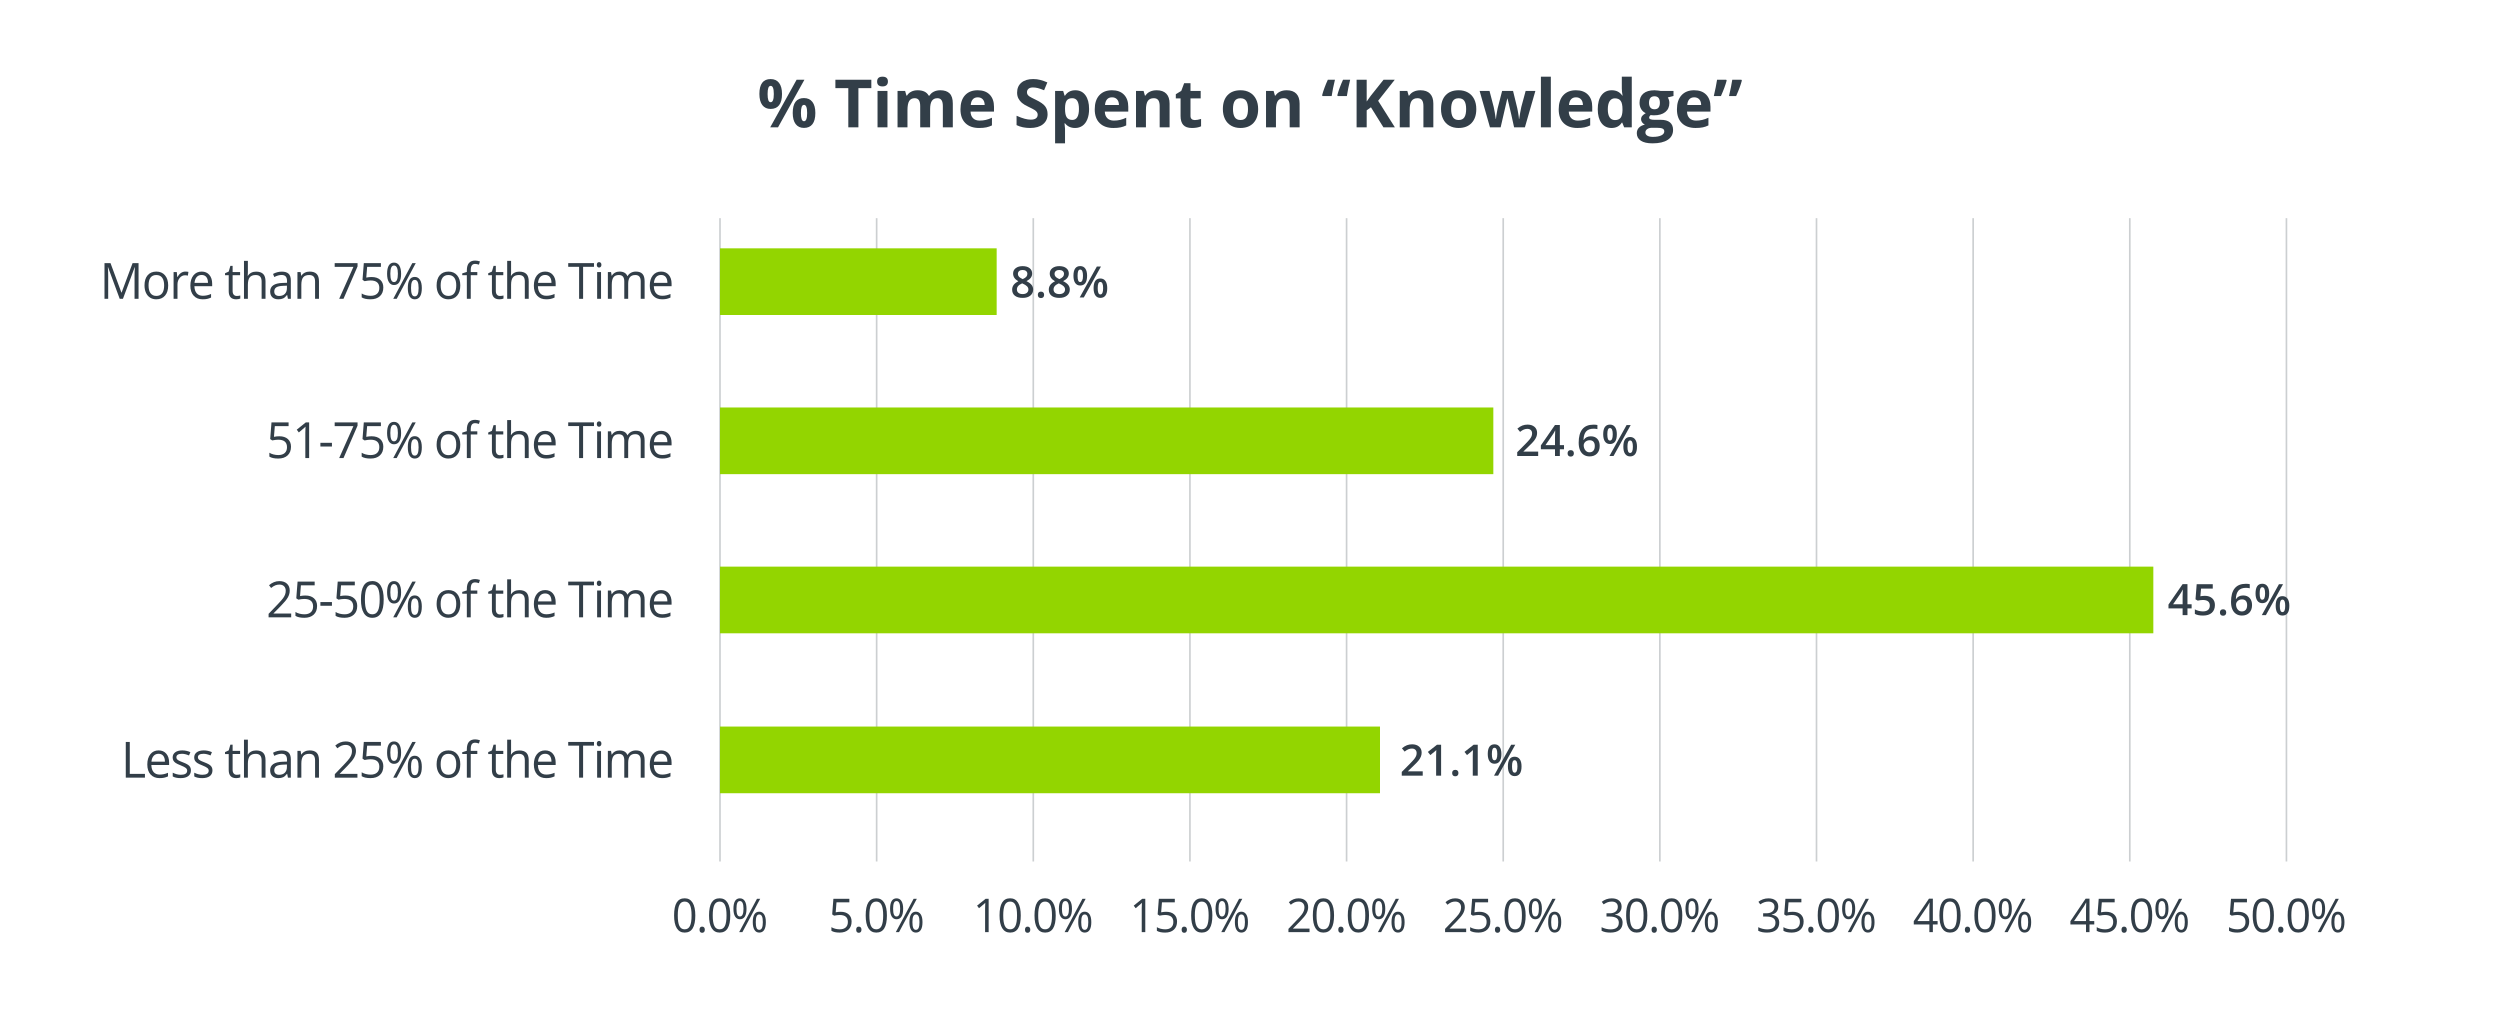 <?xml version="1.0" encoding="UTF-8"?><svg xmlns="http://www.w3.org/2000/svg" viewBox="0 0 750 305"><g id="Background"><rect width="750" height="305" style="fill:#fff;"/></g><g id="Rules"><line x1="216" y1="65.449" x2="216" y2="258.449" style="fill:none; stroke:#cccfd1; stroke-miterlimit:10; stroke-width:.5px;"/><line x1="262.993" y1="65.449" x2="262.993" y2="258.449" style="fill:none; stroke:#cccfd1; stroke-miterlimit:10; stroke-width:.5px;"/><line x1="309.986" y1="65.449" x2="309.986" y2="258.449" style="fill:none; stroke:#cccfd1; stroke-miterlimit:10; stroke-width:.5px;"/><line x1="356.979" y1="65.449" x2="356.979" y2="258.449" style="fill:none; stroke:#cccfd1; stroke-miterlimit:10; stroke-width:.5px;"/><line x1="403.972" y1="65.449" x2="403.972" y2="258.449" style="fill:none; stroke:#cccfd1; stroke-miterlimit:10; stroke-width:.5px;"/><line x1="450.966" y1="65.449" x2="450.966" y2="258.449" style="fill:none; stroke:#cccfd1; stroke-miterlimit:10; stroke-width:.5px;"/><line x1="497.959" y1="65.449" x2="497.959" y2="258.449" style="fill:none; stroke:#cccfd1; stroke-miterlimit:10; stroke-width:.5px;"/><line x1="544.952" y1="65.449" x2="544.952" y2="258.449" style="fill:none; stroke:#cccfd1; stroke-miterlimit:10; stroke-width:.5px;"/><line x1="591.945" y1="65.449" x2="591.945" y2="258.449" style="fill:none; stroke:#cccfd1; stroke-miterlimit:10; stroke-width:.5px;"/><line x1="638.938" y1="65.449" x2="638.938" y2="258.449" style="fill:none; stroke:#cccfd1; stroke-miterlimit:10; stroke-width:.5px;"/><line x1="685.931" y1="65.449" x2="685.931" y2="258.449" style="fill:none; stroke:#cccfd1; stroke-miterlimit:10; stroke-width:.5px;"/></g><g id="Elements"><rect x="195.138" y="269" width="41.725" height="13.818" style="fill:none;"/><path d="M208.592,274.629c0,1.727-.263,3.017-.787,3.869s-1.326,1.278-2.406,1.278c-1.036,0-1.823-.437-2.363-1.309s-.81-2.152-.81-3.838c0-1.741.261-3.033.783-3.876s1.318-1.265,2.39-1.265c1.045,0,1.838.44,2.38,1.319s.813,2.153.813,3.821ZM203.331,274.629c0,1.454.165,2.512.494,3.175s.854.995,1.573.995c.729,0,1.257-.336,1.583-1.008.327-.672.491-1.726.491-3.162s-.164-2.487-.491-3.155c-.326-.667-.854-1.001-1.583-1.001-.72,0-1.244.329-1.573.988s-.494,1.715-.494,3.168Z" style="fill:#323e48;"/><path d="M209.859,278.916c0-.305.066-.537.2-.694s.326-.236.576-.236c.255,0,.453.079.596.236s.214.389.214.694c0,.296-.072.524-.217.684s-.343.239-.593.239c-.224,0-.409-.072-.556-.215-.147-.144-.221-.379-.221-.708Z" style="fill:#323e48;"/><path d="M219.08,274.629c0,1.727-.263,3.017-.787,3.869s-1.326,1.278-2.406,1.278c-1.036,0-1.823-.437-2.363-1.309s-.81-2.152-.81-3.838c0-1.741.261-3.033.783-3.876s1.318-1.265,2.39-1.265c1.045,0,1.838.44,2.38,1.319s.813,2.153.813,3.821ZM213.819,274.629c0,1.454.165,2.512.494,3.175s.854.995,1.573.995c.729,0,1.257-.336,1.583-1.008.327-.672.491-1.726.491-3.162s-.164-2.487-.491-3.155c-.326-.667-.854-1.001-1.583-1.001-.72,0-1.244.329-1.573.988s-.494,1.715-.494,3.168Z" style="fill:#323e48;"/><path d="M223.954,272.626c0,1.039-.168,1.824-.504,2.355-.335.531-.828.796-1.478.796-.614,0-1.092-.271-1.432-.813-.341-.542-.511-1.322-.511-2.338,0-1.035.164-1.814.49-2.338.327-.524.812-.786,1.452-.786.637,0,1.126.271,1.468.813.343.542.514,1.312.514,2.311ZM220.938,272.626c0,.775.082,1.356.244,1.743s.426.581.79.581c.72,0,1.08-.775,1.08-2.324,0-1.541-.36-2.311-1.08-2.311-.364,0-.628.191-.79.574s-.244.961-.244,1.736ZM228.056,269.646l-5.339,9.994h-.968l5.339-9.994h.968ZM229.755,276.632c0,1.035-.168,1.817-.504,2.348s-.829.796-1.479.796c-.623,0-1.103-.271-1.438-.813s-.503-1.319-.503-2.331c0-1.035.163-1.814.49-2.338s.811-.786,1.451-.786c.623,0,1.109.268,1.459.803.349.536.523,1.309.523,2.321ZM226.732,276.632c0,.779.081,1.361.244,1.747.162.385.428.578.796.578.369,0,.641-.19.816-.571s.264-.965.264-1.753c0-.779-.088-1.357-.264-1.733s-.447-.564-.816-.564c-.368,0-.634.188-.796.564-.163.376-.244.954-.244,1.733Z" style="fill:#323e48;"/><rect x="242.131" y="269" width="41.725" height="13.818" style="fill:none;"/><path d="M252.214,273.536c1.014,0,1.812.261,2.394.783.581.522.872,1.236.872,2.143,0,1.035-.317,1.846-.951,2.434-.635.588-1.509.882-2.624.882-1.084,0-1.911-.18-2.481-.54v-1.094c.307.205.688.366,1.146.482.456.116.906.174,1.35.174.772,0,1.372-.189,1.801-.567.428-.378.642-.925.642-1.641,0-1.395-.823-2.092-2.469-2.092-.417,0-.975.066-1.673.198l-.565-.376.361-4.676h4.787v1.046h-3.852l-.244,3.001c.505-.105,1.008-.157,1.508-.157Z" style="fill:#323e48;"/><path d="M256.853,278.916c0-.305.066-.537.2-.694s.326-.236.576-.236c.255,0,.453.079.596.236s.214.389.214.694c0,.296-.072.524-.217.684s-.343.239-.593.239c-.224,0-.409-.072-.556-.215-.147-.144-.221-.379-.221-.708Z" style="fill:#323e48;"/><path d="M266.073,274.629c0,1.727-.263,3.017-.787,3.869s-1.326,1.278-2.406,1.278c-1.036,0-1.823-.437-2.363-1.309s-.81-2.152-.81-3.838c0-1.741.261-3.033.783-3.876s1.318-1.265,2.39-1.265c1.045,0,1.838.44,2.38,1.319s.813,2.153.813,3.821ZM260.812,274.629c0,1.454.165,2.512.494,3.175s.854.995,1.573.995c.729,0,1.257-.336,1.583-1.008.327-.672.491-1.726.491-3.162s-.164-2.487-.491-3.155c-.326-.667-.854-1.001-1.583-1.001-.72,0-1.244.329-1.573.988s-.494,1.715-.494,3.168Z" style="fill:#323e48;"/><path d="M270.947,272.626c0,1.039-.168,1.824-.504,2.355-.335.531-.828.796-1.478.796-.614,0-1.092-.271-1.432-.813-.341-.542-.511-1.322-.511-2.338,0-1.035.164-1.814.49-2.338.327-.524.812-.786,1.452-.786.637,0,1.126.271,1.468.813.343.542.514,1.312.514,2.311ZM267.932,272.626c0,.775.082,1.356.244,1.743s.426.581.79.581c.72,0,1.08-.775,1.08-2.324,0-1.541-.36-2.311-1.08-2.311-.364,0-.628.191-.79.574s-.244.961-.244,1.736ZM275.049,269.646l-5.339,9.994h-.968l5.339-9.994h.968ZM276.748,276.632c0,1.035-.168,1.817-.504,2.348s-.829.796-1.479.796c-.623,0-1.103-.271-1.438-.813s-.503-1.319-.503-2.331c0-1.035.163-1.814.49-2.338s.811-.786,1.451-.786c.623,0,1.109.268,1.459.803.349.536.523,1.309.523,2.321ZM273.726,276.632c0,.779.081,1.361.244,1.747.162.385.428.578.796.578.369,0,.641-.19.816-.571s.264-.965.264-1.753c0-.779-.088-1.357-.264-1.733s-.447-.564-.816-.564c-.368,0-.634.188-.796.564-.163.376-.244.954-.244,1.733Z" style="fill:#323e48;"/><rect x="289.124" y="269" width="41.725" height="13.818" style="fill:none;"/><path d="M296.594,279.64h-1.066v-7.123c0-.592.018-1.153.053-1.682-.092.096-.195.196-.31.301s-.637.549-1.566,1.333l-.58-.779,2.548-2.044h.922v9.994Z" style="fill:#323e48;"/><path d="M306.229,274.629c0,1.727-.263,3.017-.787,3.869s-1.326,1.278-2.406,1.278c-1.036,0-1.823-.437-2.363-1.309s-.81-2.152-.81-3.838c0-1.741.261-3.033.783-3.876s1.318-1.265,2.39-1.265c1.045,0,1.838.44,2.38,1.319s.813,2.153.813,3.821ZM300.969,274.629c0,1.454.165,2.512.494,3.175s.854.995,1.573.995c.729,0,1.257-.336,1.583-1.008.327-.672.491-1.726.491-3.162s-.164-2.487-.491-3.155c-.326-.667-.854-1.001-1.583-1.001-.72,0-1.244.329-1.573.988s-.494,1.715-.494,3.168Z" style="fill:#323e48;"/><path d="M307.497,278.916c0-.305.066-.537.2-.694s.326-.236.576-.236c.255,0,.453.079.596.236s.214.389.214.694c0,.296-.072.524-.217.684s-.343.239-.593.239c-.224,0-.409-.072-.556-.215-.147-.144-.221-.379-.221-.708Z" style="fill:#323e48;"/><path d="M316.717,274.629c0,1.727-.263,3.017-.787,3.869s-1.326,1.278-2.406,1.278c-1.036,0-1.823-.437-2.363-1.309s-.81-2.152-.81-3.838c0-1.741.261-3.033.783-3.876s1.318-1.265,2.39-1.265c1.045,0,1.838.44,2.38,1.319s.813,2.153.813,3.821ZM311.456,274.629c0,1.454.165,2.512.494,3.175s.854.995,1.573.995c.729,0,1.257-.336,1.583-1.008.327-.672.491-1.726.491-3.162s-.164-2.487-.491-3.155c-.326-.667-.854-1.001-1.583-1.001-.72,0-1.244.329-1.573.988s-.494,1.715-.494,3.168Z" style="fill:#323e48;"/><path d="M321.592,272.626c0,1.039-.168,1.824-.504,2.355-.335.531-.828.796-1.478.796-.614,0-1.092-.271-1.432-.813-.341-.542-.511-1.322-.511-2.338,0-1.035.164-1.814.49-2.338.327-.524.812-.786,1.452-.786.637,0,1.126.271,1.468.813.343.542.514,1.312.514,2.311ZM318.576,272.626c0,.775.082,1.356.244,1.743s.426.581.79.581c.72,0,1.08-.775,1.08-2.324,0-1.541-.36-2.311-1.08-2.311-.364,0-.628.191-.79.574s-.244.961-.244,1.736ZM325.693,269.646l-5.339,9.994h-.968l5.339-9.994h.968ZM327.393,276.632c0,1.035-.168,1.817-.504,2.348s-.829.796-1.479.796c-.623,0-1.103-.271-1.438-.813s-.503-1.319-.503-2.331c0-1.035.163-1.814.49-2.338s.811-.786,1.451-.786c.623,0,1.109.268,1.459.803.349.536.523,1.309.523,2.321ZM324.37,276.632c0,.779.081,1.361.244,1.747.162.385.428.578.796.578.369,0,.641-.19.816-.571s.264-.965.264-1.753c0-.779-.088-1.357-.264-1.733s-.447-.564-.816-.564c-.368,0-.634.188-.796.564-.163.376-.244.954-.244,1.733Z" style="fill:#323e48;"/><rect x="336.117" y="269" width="41.725" height="13.818" style="fill:none;"/><path d="M343.587,279.64h-1.066v-7.123c0-.592.018-1.153.053-1.682-.092.096-.195.196-.31.301s-.637.549-1.566,1.333l-.58-.779,2.548-2.044h.922v9.994Z" style="fill:#323e48;"/><path d="M349.852,273.536c1.014,0,1.812.261,2.394.783.581.522.872,1.236.872,2.143,0,1.035-.317,1.846-.951,2.434-.635.588-1.509.882-2.624.882-1.084,0-1.911-.18-2.481-.54v-1.094c.307.205.688.366,1.146.482.456.116.906.174,1.35.174.772,0,1.372-.189,1.801-.567.428-.378.642-.925.642-1.641,0-1.395-.823-2.092-2.469-2.092-.417,0-.975.066-1.673.198l-.565-.376.361-4.676h4.787v1.046h-3.852l-.244,3.001c.505-.105,1.008-.157,1.508-.157Z" style="fill:#323e48;"/><path d="M354.49,278.916c0-.305.066-.537.2-.694s.326-.236.576-.236c.255,0,.453.079.596.236s.214.389.214.694c0,.296-.072.524-.217.684s-.343.239-.593.239c-.224,0-.409-.072-.556-.215-.147-.144-.221-.379-.221-.708Z" style="fill:#323e48;"/><path d="M363.71,274.629c0,1.727-.263,3.017-.787,3.869s-1.326,1.278-2.406,1.278c-1.036,0-1.823-.437-2.363-1.309s-.81-2.152-.81-3.838c0-1.741.261-3.033.783-3.876s1.318-1.265,2.39-1.265c1.045,0,1.838.44,2.38,1.319s.813,2.153.813,3.821ZM358.449,274.629c0,1.454.165,2.512.494,3.175s.854.995,1.573.995c.729,0,1.257-.336,1.583-1.008.327-.672.491-1.726.491-3.162s-.164-2.487-.491-3.155c-.326-.667-.854-1.001-1.583-1.001-.72,0-1.244.329-1.573.988s-.494,1.715-.494,3.168Z" style="fill:#323e48;"/><path d="M368.585,272.626c0,1.039-.168,1.824-.504,2.355-.335.531-.828.796-1.478.796-.614,0-1.092-.271-1.432-.813-.341-.542-.511-1.322-.511-2.338,0-1.035.164-1.814.49-2.338.327-.524.812-.786,1.452-.786.637,0,1.126.271,1.468.813.343.542.514,1.312.514,2.311ZM365.569,272.626c0,.775.082,1.356.244,1.743s.426.581.79.581c.72,0,1.08-.775,1.08-2.324,0-1.541-.36-2.311-1.08-2.311-.364,0-.628.191-.79.574s-.244.961-.244,1.736ZM372.687,269.646l-5.339,9.994h-.968l5.339-9.994h.968ZM374.386,276.632c0,1.035-.168,1.817-.504,2.348s-.829.796-1.479.796c-.623,0-1.103-.271-1.438-.813s-.503-1.319-.503-2.331c0-1.035.163-1.814.49-2.338s.811-.786,1.451-.786c.623,0,1.109.268,1.459.803.349.536.523,1.309.523,2.321ZM371.363,276.632c0,.779.081,1.361.244,1.747.162.385.428.578.796.578.369,0,.641-.19.816-.571s.264-.965.264-1.753c0-.779-.088-1.357-.264-1.733s-.447-.564-.816-.564c-.368,0-.634.188-.796.564-.163.376-.244.954-.244,1.733Z" style="fill:#323e48;"/><rect x="383.11" y="269" width="41.725" height="13.818" style="fill:none;"/><path d="M392.858,279.64h-6.327v-.978l2.535-2.646c.772-.811,1.281-1.39,1.527-1.736.245-.346.43-.684.553-1.012s.185-.681.185-1.06c0-.533-.156-.956-.468-1.268s-.744-.468-1.297-.468c-.399,0-.778.068-1.136.205s-.756.385-1.194.745l-.58-.772c.887-.766,1.853-1.148,2.897-1.148.903,0,1.612.24,2.126.721s.771,1.127.771,1.938c0,.633-.171,1.26-.514,1.88s-.983,1.404-1.923,2.352l-2.106,2.14v.055h4.951v1.053Z" style="fill:#323e48;"/><path d="M400.216,274.629c0,1.727-.263,3.017-.787,3.869s-1.326,1.278-2.406,1.278c-1.036,0-1.823-.437-2.363-1.309s-.81-2.152-.81-3.838c0-1.741.261-3.033.783-3.876s1.318-1.265,2.39-1.265c1.045,0,1.838.44,2.38,1.319s.813,2.153.813,3.821ZM394.955,274.629c0,1.454.165,2.512.494,3.175s.854.995,1.573.995c.729,0,1.257-.336,1.583-1.008.327-.672.491-1.726.491-3.162s-.164-2.487-.491-3.155c-.326-.667-.854-1.001-1.583-1.001-.72,0-1.244.329-1.573.988s-.494,1.715-.494,3.168Z" style="fill:#323e48;"/><path d="M401.483,278.916c0-.305.066-.537.2-.694s.326-.236.576-.236c.255,0,.453.079.596.236s.214.389.214.694c0,.296-.072.524-.217.684s-.343.239-.593.239c-.224,0-.409-.072-.556-.215-.147-.144-.221-.379-.221-.708Z" style="fill:#323e48;"/><path d="M410.703,274.629c0,1.727-.263,3.017-.787,3.869s-1.326,1.278-2.406,1.278c-1.036,0-1.823-.437-2.363-1.309s-.81-2.152-.81-3.838c0-1.741.261-3.033.783-3.876s1.318-1.265,2.39-1.265c1.045,0,1.838.44,2.38,1.319s.813,2.153.813,3.821ZM405.442,274.629c0,1.454.165,2.512.494,3.175s.854.995,1.573.995c.729,0,1.257-.336,1.583-1.008.327-.672.491-1.726.491-3.162s-.164-2.487-.491-3.155c-.326-.667-.854-1.001-1.583-1.001-.72,0-1.244.329-1.573.988s-.494,1.715-.494,3.168Z" style="fill:#323e48;"/><path d="M415.578,272.626c0,1.039-.168,1.824-.504,2.355-.335.531-.828.796-1.478.796-.614,0-1.092-.271-1.432-.813-.341-.542-.511-1.322-.511-2.338,0-1.035.164-1.814.49-2.338.327-.524.812-.786,1.452-.786.637,0,1.126.271,1.468.813.343.542.514,1.312.514,2.311ZM412.562,272.626c0,.775.082,1.356.244,1.743s.426.581.79.581c.72,0,1.08-.775,1.08-2.324,0-1.541-.36-2.311-1.08-2.311-.364,0-.628.191-.79.574s-.244.961-.244,1.736ZM419.68,269.646l-5.339,9.994h-.968l5.339-9.994h.968ZM421.379,276.632c0,1.035-.168,1.817-.504,2.348s-.829.796-1.479.796c-.623,0-1.103-.271-1.438-.813s-.503-1.319-.503-2.331c0-1.035.163-1.814.49-2.338s.811-.786,1.451-.786c.623,0,1.109.268,1.459.803.349.536.523,1.309.523,2.321ZM418.356,276.632c0,.779.081,1.361.244,1.747.162.385.428.578.796.578.369,0,.641-.19.816-.571s.264-.965.264-1.753c0-.779-.088-1.357-.264-1.733s-.447-.564-.816-.564c-.368,0-.634.188-.796.564-.163.376-.244.954-.244,1.733Z" style="fill:#323e48;"/><rect x="430.103" y="269" width="41.725" height="13.818" style="fill:none;"/><path d="M439.852,279.64h-6.327v-.978l2.535-2.646c.772-.811,1.281-1.39,1.527-1.736.245-.346.43-.684.553-1.012s.185-.681.185-1.06c0-.533-.156-.956-.468-1.268s-.744-.468-1.297-.468c-.399,0-.778.068-1.136.205s-.756.385-1.194.745l-.58-.772c.887-.766,1.853-1.148,2.897-1.148.903,0,1.612.24,2.126.721s.771,1.127.771,1.938c0,.633-.171,1.26-.514,1.88s-.983,1.404-1.923,2.352l-2.106,2.14v.055h4.951v1.053Z" style="fill:#323e48;"/><path d="M443.838,273.536c1.014,0,1.812.261,2.394.783.581.522.872,1.236.872,2.143,0,1.035-.317,1.846-.951,2.434-.635.588-1.509.882-2.624.882-1.084,0-1.911-.18-2.481-.54v-1.094c.307.205.688.366,1.146.482.456.116.906.174,1.35.174.772,0,1.372-.189,1.801-.567.428-.378.642-.925.642-1.641,0-1.395-.823-2.092-2.469-2.092-.417,0-.975.066-1.673.198l-.565-.376.361-4.676h4.787v1.046h-3.852l-.244,3.001c.505-.105,1.008-.157,1.508-.157Z" style="fill:#323e48;"/><path d="M448.477,278.916c0-.305.066-.537.2-.694s.326-.236.576-.236c.255,0,.453.079.596.236s.214.389.214.694c0,.296-.072.524-.217.684s-.343.239-.593.239c-.224,0-.409-.072-.556-.215-.147-.144-.221-.379-.221-.708Z" style="fill:#323e48;"/><path d="M457.696,274.629c0,1.727-.263,3.017-.787,3.869s-1.326,1.278-2.406,1.278c-1.036,0-1.823-.437-2.363-1.309s-.81-2.152-.81-3.838c0-1.741.261-3.033.783-3.876s1.318-1.265,2.39-1.265c1.045,0,1.838.44,2.38,1.319s.813,2.153.813,3.821ZM452.436,274.629c0,1.454.165,2.512.494,3.175s.854.995,1.573.995c.729,0,1.257-.336,1.583-1.008.327-.672.491-1.726.491-3.162s-.164-2.487-.491-3.155c-.326-.667-.854-1.001-1.583-1.001-.72,0-1.244.329-1.573.988s-.494,1.715-.494,3.168Z" style="fill:#323e48;"/><path d="M462.571,272.626c0,1.039-.168,1.824-.504,2.355-.335.531-.828.796-1.478.796-.614,0-1.092-.271-1.432-.813-.341-.542-.511-1.322-.511-2.338,0-1.035.164-1.814.49-2.338.327-.524.812-.786,1.452-.786.637,0,1.126.271,1.468.813.343.542.514,1.312.514,2.311ZM459.556,272.626c0,.775.082,1.356.244,1.743s.426.581.79.581c.72,0,1.08-.775,1.08-2.324,0-1.541-.36-2.311-1.08-2.311-.364,0-.628.191-.79.574s-.244.961-.244,1.736ZM466.673,269.646l-5.339,9.994h-.968l5.339-9.994h.968ZM468.372,276.632c0,1.035-.168,1.817-.504,2.348s-.829.796-1.479.796c-.623,0-1.103-.271-1.438-.813s-.503-1.319-.503-2.331c0-1.035.163-1.814.49-2.338s.811-.786,1.451-.786c.623,0,1.109.268,1.459.803.349.536.523,1.309.523,2.321ZM465.35,276.632c0,.779.081,1.361.244,1.747.162.385.428.578.796.578.369,0,.641-.19.816-.571s.264-.965.264-1.753c0-.779-.088-1.357-.264-1.733s-.447-.564-.816-.564c-.368,0-.634.188-.796.564-.163.376-.244.954-.244,1.733Z" style="fill:#323e48;"/><rect x="477.096" y="269" width="41.725" height="13.818" style="fill:none;"/><path d="M486.482,271.998c0,.638-.172,1.16-.517,1.565s-.833.677-1.465.813v.055c.772.1,1.345.355,1.718.766s.56.948.56,1.613c0,.953-.317,1.685-.954,2.198s-1.541.769-2.713.769c-.509,0-.976-.04-1.398-.12-.424-.08-.835-.22-1.234-.42v-1.08c.417.214.861.377,1.333.489s.918.167,1.34.167c1.663,0,2.495-.677,2.495-2.03,0-1.212-.918-1.818-2.752-1.818h-.948v-.978h.961c.751,0,1.346-.172,1.784-.516.439-.344.659-.821.659-1.432,0-.488-.162-.871-.484-1.148s-.761-.417-1.313-.417c-.421,0-.818.059-1.191.178s-.799.337-1.277.656l-.553-.766c.395-.324.85-.578,1.366-.762.516-.185,1.059-.277,1.629-.277.935,0,1.661.222,2.18.666.518.444.776,1.054.776,1.829Z" style="fill:#323e48;"/><path d="M494.202,274.629c0,1.727-.263,3.017-.787,3.869s-1.326,1.278-2.406,1.278c-1.036,0-1.823-.437-2.363-1.309s-.81-2.152-.81-3.838c0-1.741.261-3.033.783-3.876s1.318-1.265,2.39-1.265c1.045,0,1.838.44,2.38,1.319s.813,2.153.813,3.821ZM488.941,274.629c0,1.454.165,2.512.494,3.175s.854.995,1.573.995c.729,0,1.257-.336,1.583-1.008.327-.672.491-1.726.491-3.162s-.164-2.487-.491-3.155c-.326-.667-.854-1.001-1.583-1.001-.72,0-1.244.329-1.573.988s-.494,1.715-.494,3.168Z" style="fill:#323e48;"/><path d="M495.47,278.916c0-.305.066-.537.2-.694s.326-.236.576-.236c.255,0,.453.079.596.236s.214.389.214.694c0,.296-.072.524-.217.684s-.343.239-.593.239c-.224,0-.409-.072-.556-.215-.147-.144-.221-.379-.221-.708Z" style="fill:#323e48;"/><path d="M504.689,274.629c0,1.727-.263,3.017-.787,3.869s-1.326,1.278-2.406,1.278c-1.036,0-1.823-.437-2.363-1.309s-.81-2.152-.81-3.838c0-1.741.261-3.033.783-3.876s1.318-1.265,2.39-1.265c1.045,0,1.838.44,2.38,1.319s.813,2.153.813,3.821ZM499.429,274.629c0,1.454.165,2.512.494,3.175s.854.995,1.573.995c.729,0,1.257-.336,1.583-1.008.327-.672.491-1.726.491-3.162s-.164-2.487-.491-3.155c-.326-.667-.854-1.001-1.583-1.001-.72,0-1.244.329-1.573.988s-.494,1.715-.494,3.168Z" style="fill:#323e48;"/><path d="M509.564,272.626c0,1.039-.168,1.824-.504,2.355-.335.531-.828.796-1.478.796-.614,0-1.092-.271-1.432-.813-.341-.542-.511-1.322-.511-2.338,0-1.035.164-1.814.49-2.338.327-.524.812-.786,1.452-.786.637,0,1.126.271,1.468.813.343.542.514,1.312.514,2.311ZM506.549,272.626c0,.775.082,1.356.244,1.743s.426.581.79.581c.72,0,1.08-.775,1.08-2.324,0-1.541-.36-2.311-1.08-2.311-.364,0-.628.191-.79.574s-.244.961-.244,1.736ZM513.666,269.646l-5.339,9.994h-.968l5.339-9.994h.968ZM515.365,276.632c0,1.035-.168,1.817-.504,2.348s-.829.796-1.479.796c-.623,0-1.103-.271-1.438-.813s-.503-1.319-.503-2.331c0-1.035.163-1.814.49-2.338s.811-.786,1.451-.786c.623,0,1.109.268,1.459.803.349.536.523,1.309.523,2.321ZM512.343,276.632c0,.779.081,1.361.244,1.747.162.385.428.578.796.578.369,0,.641-.19.816-.571s.264-.965.264-1.753c0-.779-.088-1.357-.264-1.733s-.447-.564-.816-.564c-.368,0-.634.188-.796.564-.163.376-.244.954-.244,1.733Z" style="fill:#323e48;"/><rect x="524.089" y="269" width="41.725" height="13.818" style="fill:none;"/><path d="M533.476,271.998c0,.638-.172,1.16-.517,1.565s-.833.677-1.465.813v.055c.772.1,1.345.355,1.718.766s.56.948.56,1.613c0,.953-.317,1.685-.954,2.198s-1.541.769-2.713.769c-.509,0-.976-.04-1.398-.12-.424-.08-.835-.22-1.234-.42v-1.08c.417.214.861.377,1.333.489s.918.167,1.34.167c1.663,0,2.495-.677,2.495-2.03,0-1.212-.918-1.818-2.752-1.818h-.948v-.978h.961c.751,0,1.346-.172,1.784-.516.439-.344.659-.821.659-1.432,0-.488-.162-.871-.484-1.148s-.761-.417-1.313-.417c-.421,0-.818.059-1.191.178s-.799.337-1.277.656l-.553-.766c.395-.324.85-.578,1.366-.762.516-.185,1.059-.277,1.629-.277.935,0,1.661.222,2.18.666.518.444.776,1.054.776,1.829Z" style="fill:#323e48;"/><path d="M537.824,273.536c1.014,0,1.812.261,2.394.783.581.522.872,1.236.872,2.143,0,1.035-.317,1.846-.951,2.434-.635.588-1.509.882-2.624.882-1.084,0-1.911-.18-2.481-.54v-1.094c.307.205.688.366,1.146.482.456.116.906.174,1.35.174.772,0,1.372-.189,1.801-.567.428-.378.642-.925.642-1.641,0-1.395-.823-2.092-2.469-2.092-.417,0-.975.066-1.673.198l-.565-.376.361-4.676h4.787v1.046h-3.852l-.244,3.001c.505-.105,1.008-.157,1.508-.157Z" style="fill:#323e48;"/><path d="M542.463,278.916c0-.305.066-.537.2-.694s.326-.236.576-.236c.255,0,.453.079.596.236s.214.389.214.694c0,.296-.072.524-.217.684s-.343.239-.593.239c-.224,0-.409-.072-.556-.215-.147-.144-.221-.379-.221-.708Z" style="fill:#323e48;"/><path d="M551.683,274.629c0,1.727-.263,3.017-.787,3.869s-1.326,1.278-2.406,1.278c-1.036,0-1.823-.437-2.363-1.309s-.81-2.152-.81-3.838c0-1.741.261-3.033.783-3.876s1.318-1.265,2.39-1.265c1.045,0,1.838.44,2.38,1.319s.813,2.153.813,3.821ZM546.422,274.629c0,1.454.165,2.512.494,3.175s.854.995,1.573.995c.729,0,1.257-.336,1.583-1.008.327-.672.491-1.726.491-3.162s-.164-2.487-.491-3.155c-.326-.667-.854-1.001-1.583-1.001-.72,0-1.244.329-1.573.988s-.494,1.715-.494,3.168Z" style="fill:#323e48;"/><path d="M556.558,272.626c0,1.039-.168,1.824-.504,2.355-.335.531-.828.796-1.478.796-.614,0-1.092-.271-1.432-.813-.341-.542-.511-1.322-.511-2.338,0-1.035.164-1.814.49-2.338.327-.524.812-.786,1.452-.786.637,0,1.126.271,1.468.813.343.542.514,1.312.514,2.311ZM553.542,272.626c0,.775.082,1.356.244,1.743s.426.581.79.581c.72,0,1.08-.775,1.08-2.324,0-1.541-.36-2.311-1.08-2.311-.364,0-.628.191-.79.574s-.244.961-.244,1.736ZM560.659,269.646l-5.339,9.994h-.968l5.339-9.994h.968ZM562.358,276.632c0,1.035-.168,1.817-.504,2.348s-.829.796-1.479.796c-.623,0-1.103-.271-1.438-.813s-.503-1.319-.503-2.331c0-1.035.163-1.814.49-2.338s.811-.786,1.451-.786c.623,0,1.109.268,1.459.803.349.536.523,1.309.523,2.321ZM559.336,276.632c0,.779.081,1.361.244,1.747.162.385.428.578.796.578.369,0,.641-.19.816-.571s.264-.965.264-1.753c0-.779-.088-1.357-.264-1.733s-.447-.564-.816-.564c-.368,0-.634.188-.796.564-.163.376-.244.954-.244,1.733Z" style="fill:#323e48;"/><rect x="571.083" y="269" width="41.725" height="13.818" style="fill:none;"/><path d="M581.285,277.343h-1.429v2.297h-1.047v-2.297h-4.681v-.991l4.569-6.761h1.158v6.72h1.429v1.032ZM578.81,276.311v-3.322c0-.652.022-1.388.066-2.208h-.053c-.211.438-.408.8-.593,1.087l-3.009,4.443h3.588Z" style="fill:#323e48;"/><path d="M588.188,274.629c0,1.727-.263,3.017-.787,3.869s-1.326,1.278-2.406,1.278c-1.036,0-1.823-.437-2.363-1.309s-.81-2.152-.81-3.838c0-1.741.261-3.033.783-3.876s1.318-1.265,2.39-1.265c1.045,0,1.838.44,2.38,1.319s.813,2.153.813,3.821ZM582.928,274.629c0,1.454.165,2.512.494,3.175s.854.995,1.573.995c.729,0,1.257-.336,1.583-1.008.327-.672.491-1.726.491-3.162s-.164-2.487-.491-3.155c-.326-.667-.854-1.001-1.583-1.001-.72,0-1.244.329-1.573.988s-.494,1.715-.494,3.168Z" style="fill:#323e48;"/><path d="M589.456,278.916c0-.305.066-.537.2-.694s.326-.236.576-.236c.255,0,.453.079.596.236s.214.389.214.694c0,.296-.072.524-.217.684s-.343.239-.593.239c-.224,0-.409-.072-.556-.215-.147-.144-.221-.379-.221-.708Z" style="fill:#323e48;"/><path d="M598.676,274.629c0,1.727-.263,3.017-.787,3.869s-1.326,1.278-2.406,1.278c-1.036,0-1.823-.437-2.363-1.309s-.81-2.152-.81-3.838c0-1.741.261-3.033.783-3.876s1.318-1.265,2.39-1.265c1.045,0,1.838.44,2.38,1.319s.813,2.153.813,3.821ZM593.415,274.629c0,1.454.165,2.512.494,3.175s.854.995,1.573.995c.729,0,1.257-.336,1.583-1.008.327-.672.491-1.726.491-3.162s-.164-2.487-.491-3.155c-.326-.667-.854-1.001-1.583-1.001-.72,0-1.244.329-1.573.988s-.494,1.715-.494,3.168Z" style="fill:#323e48;"/><path d="M603.551,272.626c0,1.039-.168,1.824-.504,2.355-.335.531-.828.796-1.478.796-.614,0-1.092-.271-1.432-.813-.341-.542-.511-1.322-.511-2.338,0-1.035.164-1.814.49-2.338.327-.524.812-.786,1.452-.786.637,0,1.126.271,1.468.813.343.542.514,1.312.514,2.311ZM600.535,272.626c0,.775.082,1.356.244,1.743s.426.581.79.581c.72,0,1.08-.775,1.08-2.324,0-1.541-.36-2.311-1.08-2.311-.364,0-.628.191-.79.574s-.244.961-.244,1.736ZM607.652,269.646l-5.339,9.994h-.968l5.339-9.994h.968ZM609.352,276.632c0,1.035-.168,1.817-.504,2.348s-.829.796-1.479.796c-.623,0-1.103-.271-1.438-.813s-.503-1.319-.503-2.331c0-1.035.163-1.814.49-2.338s.811-.786,1.451-.786c.623,0,1.109.268,1.459.803.349.536.523,1.309.523,2.321ZM606.329,276.632c0,.779.081,1.361.244,1.747.162.385.428.578.796.578.369,0,.641-.19.816-.571s.264-.965.264-1.753c0-.779-.088-1.357-.264-1.733s-.447-.564-.816-.564c-.368,0-.634.188-.796.564-.163.376-.244.954-.244,1.733Z" style="fill:#323e48;"/><rect x="618.076" y="269" width="41.725" height="13.818" style="fill:none;"/><path d="M628.278,277.343h-1.429v2.297h-1.047v-2.297h-4.681v-.991l4.569-6.761h1.158v6.72h1.429v1.032ZM625.802,276.311v-3.322c0-.652.022-1.388.066-2.208h-.053c-.211.438-.408.8-.593,1.087l-3.009,4.443h3.588Z" style="fill:#323e48;"/><path d="M631.81,273.536c1.014,0,1.812.261,2.394.783.581.522.872,1.236.872,2.143,0,1.035-.317,1.846-.951,2.434-.635.588-1.509.882-2.624.882-1.084,0-1.911-.18-2.481-.54v-1.094c.307.205.688.366,1.146.482.456.116.906.174,1.35.174.772,0,1.372-.189,1.801-.567.428-.378.642-.925.642-1.641,0-1.395-.823-2.092-2.469-2.092-.417,0-.975.066-1.673.198l-.565-.376.361-4.676h4.787v1.046h-3.852l-.244,3.001c.505-.105,1.008-.157,1.508-.157Z" style="fill:#323e48;"/><path d="M636.449,278.916c0-.305.066-.537.2-.694s.326-.236.576-.236c.255,0,.453.079.596.236s.214.389.214.694c0,.296-.072.524-.217.684s-.343.239-.593.239c-.224,0-.409-.072-.556-.215-.147-.144-.221-.379-.221-.708Z" style="fill:#323e48;"/><path d="M645.668,274.629c0,1.727-.263,3.017-.787,3.869s-1.326,1.278-2.406,1.278c-1.036,0-1.823-.437-2.363-1.309s-.81-2.152-.81-3.838c0-1.741.261-3.033.783-3.876s1.318-1.265,2.39-1.265c1.045,0,1.838.44,2.38,1.319s.813,2.153.813,3.821ZM640.408,274.629c0,1.454.165,2.512.494,3.175s.854.995,1.573.995c.729,0,1.257-.336,1.583-1.008.327-.672.491-1.726.491-3.162s-.164-2.487-.491-3.155c-.326-.667-.854-1.001-1.583-1.001-.72,0-1.244.329-1.573.988s-.494,1.715-.494,3.168Z" style="fill:#323e48;"/><path d="M650.543,272.626c0,1.039-.168,1.824-.504,2.355-.335.531-.828.796-1.478.796-.614,0-1.092-.271-1.432-.813-.341-.542-.511-1.322-.511-2.338,0-1.035.164-1.814.49-2.338.327-.524.812-.786,1.452-.786.637,0,1.126.271,1.468.813.343.542.514,1.312.514,2.311ZM647.528,272.626c0,.775.082,1.356.244,1.743s.426.581.79.581c.72,0,1.08-.775,1.08-2.324,0-1.541-.36-2.311-1.08-2.311-.364,0-.628.191-.79.574s-.244.961-.244,1.736ZM654.645,269.646l-5.339,9.994h-.968l5.339-9.994h.968ZM656.344,276.632c0,1.035-.168,1.817-.504,2.348s-.829.796-1.479.796c-.623,0-1.103-.271-1.438-.813s-.503-1.319-.503-2.331c0-1.035.163-1.814.49-2.338s.811-.786,1.451-.786c.623,0,1.109.268,1.459.803.349.536.523,1.309.523,2.321ZM653.322,276.632c0,.779.081,1.361.244,1.747.162.385.428.578.796.578.369,0,.641-.19.816-.571s.264-.965.264-1.753c0-.779-.088-1.357-.264-1.733s-.447-.564-.816-.564c-.368,0-.634.188-.796.564-.163.376-.244.954-.244,1.733Z" style="fill:#323e48;"/><rect x="13.644" y="78.247" width="188.581" height="18.879" style="fill:none;"/><path d="M35.913,89.647l-3.498-9.492h-.057c.065.752.099,1.646.099,2.681v6.812h-1.107v-10.708h1.806l3.266,8.833h.057l3.294-8.833h1.792v10.708h-1.199v-6.899c0-.791.033-1.65.099-2.578h-.057l-3.526,9.478h-.967Z" style="fill:#323e48;"/><path d="M50.455,85.626c0,1.309-.317,2.331-.952,3.065-.635.735-1.512,1.103-2.631,1.103-.691,0-1.305-.168-1.841-.505s-.95-.82-1.241-1.45c-.292-.63-.438-1.367-.438-2.212,0-1.309.314-2.328.945-3.058.63-.729,1.504-1.095,2.624-1.095,1.081,0,1.94.374,2.578,1.121.637.747.955,1.758.955,3.032ZM44.565,85.626c0,1.025.197,1.807.593,2.344.395.537.976.806,1.742.806s1.349-.267,1.746-.802c.397-.534.596-1.317.596-2.347,0-1.021-.198-1.795-.596-2.326-.397-.529-.984-.794-1.761-.794-.766,0-1.345.261-1.734.784-.391.522-.586,1.301-.586,2.336Z" style="fill:#323e48;"/><path d="M55.602,81.474c.343,0,.651.029.924.088l-.162,1.128c-.32-.073-.602-.11-.847-.11-.625,0-1.16.264-1.604.791s-.667,1.184-.667,1.97v4.307h-1.171v-8.027h.967l.134,1.487h.057c.287-.522.632-.925,1.037-1.208.404-.283.849-.425,1.333-.425Z" style="fill:#323e48;"/><path d="M60.806,89.794c-1.144,0-2.045-.361-2.705-1.084-.661-.723-.991-1.726-.991-3.01,0-1.294.307-2.322.92-3.083.614-.762,1.438-1.143,2.473-1.143.969,0,1.735.331,2.3.992.564.662.847,1.535.847,2.619v.769h-5.326c.023.942.253,1.658.688,2.146.436.488,1.048.732,1.838.732.832,0,1.655-.181,2.469-.542v1.084c-.414.186-.806.319-1.175.399-.369.081-.814.121-1.336.121ZM60.488,82.492c-.621,0-1.116.21-1.485.63s-.587,1.001-.652,1.743h4.042c0-.767-.165-1.354-.494-1.761s-.8-.612-1.41-.612Z" style="fill:#323e48;"/><path d="M71.026,88.791c.207,0,.407-.016.6-.047.193-.032.346-.065.459-.099v.93c-.127.063-.314.116-.561.157-.247.042-.47.062-.667.062-1.495,0-2.243-.818-2.243-2.454v-4.775h-1.107v-.586l1.107-.505.494-1.714h.677v1.86h2.243v.945h-2.243v4.724c0,.483.11.854.331,1.113.222.259.524.388.91.388Z" style="fill:#323e48;"/><path d="M78.486,89.647v-5.193c0-.654-.144-1.143-.431-1.465s-.736-.483-1.348-.483c-.813,0-1.407.229-1.78.688-.374.459-.562,1.211-.562,2.256v4.197h-1.171v-11.396h1.171v3.45c0,.415-.019.759-.056,1.033h.07c.23-.386.559-.689.983-.912.426-.222.911-.333,1.457-.333.945,0,1.654.233,2.127.699.473.467.709,1.208.709,2.223v5.237h-1.171Z" style="fill:#323e48;"/><path d="M86.384,89.647l-.233-1.143h-.056c-.386.503-.771.844-1.153,1.021-.384.178-.862.268-1.436.268-.767,0-1.368-.205-1.803-.615s-.652-.994-.652-1.75c0-1.621,1.248-2.471,3.745-2.549l1.312-.044v-.498c0-.63-.131-1.095-.392-1.395-.261-.301-.679-.451-1.252-.451-.645,0-1.373.205-2.187.615l-.36-.93c.381-.215.799-.383,1.253-.505.453-.122.908-.183,1.364-.183.922,0,1.604.212,2.05.637.444.425.666,1.106.666,2.043v5.479h-.867ZM83.738,88.791c.729,0,1.302-.208,1.718-.623s.624-.996.624-1.743v-.725l-1.171.051c-.931.034-1.603.185-2.014.45-.412.267-.617.68-.617,1.242,0,.439.128.774.384,1.003.257.229.615.344,1.076.344Z" style="fill:#323e48;"/><path d="M94.521,89.647v-5.193c0-.654-.144-1.143-.431-1.465s-.736-.483-1.348-.483c-.809,0-1.401.227-1.777.681s-.564,1.204-.564,2.249v4.211h-1.171v-8.027h.952l.19,1.099h.057c.24-.396.576-.702,1.009-.919s.915-.326,1.446-.326c.931,0,1.632.233,2.102.699.471.467.706,1.212.706,2.238v5.237h-1.171Z" style="fill:#323e48;"/><path d="M101.753,89.647l4.274-9.587h-5.622v-1.121h6.863v.974l-4.218,9.734h-1.298Z" style="fill:#323e48;"/><path d="M111.497,83.107c1.087,0,1.941.28,2.564.838.623.56.935,1.325.935,2.296,0,1.108-.34,1.978-1.02,2.607s-1.616.945-2.811.945c-1.162,0-2.048-.193-2.659-.579v-1.172c.329.22.738.392,1.228.516.488.125.971.187,1.445.187.828,0,1.471-.203,1.93-.608.458-.405.688-.991.688-1.758,0-1.494-.882-2.241-2.646-2.241-.446,0-1.044.071-1.791.212l-.607-.403.389-5.01h5.128v1.121h-4.127l-.261,3.215c.541-.112,1.079-.168,1.615-.168Z" style="fill:#323e48;"/><path d="M120.332,82.133c0,1.113-.18,1.955-.539,2.523-.36.569-.888.853-1.584.853-.658,0-1.17-.291-1.534-.872s-.547-1.416-.547-2.505c0-1.108.176-1.943.525-2.505.351-.562.869-.842,1.556-.842.682,0,1.206.291,1.573.872.366.581.55,1.406.55,2.476ZM117.102,82.133c0,.83.087,1.453.261,1.868s.456.623.847.623c.771,0,1.157-.83,1.157-2.49,0-1.65-.386-2.476-1.157-2.476-.391,0-.673.205-.847.615s-.261,1.03-.261,1.86ZM124.727,78.939l-5.721,10.708h-1.037l5.721-10.708h1.037ZM126.547,86.425c0,1.108-.18,1.947-.54,2.516-.359.569-.888.854-1.583.854-.668,0-1.182-.291-1.542-.872-.359-.581-.539-1.414-.539-2.498,0-1.108.175-1.943.525-2.505s.869-.842,1.556-.842c.667,0,1.188.287,1.562.861.373.574.561,1.402.561,2.486ZM123.309,86.425c0,.835.087,1.459.262,1.871.174.413.458.619.854.619.395,0,.687-.204.874-.611.188-.408.282-1.034.282-1.879,0-.835-.094-1.454-.282-1.856-.188-.403-.479-.604-.874-.604-.396,0-.68.201-.854.604-.175.402-.262,1.021-.262,1.856Z" style="fill:#323e48;"/><path d="M138.088,85.626c0,1.309-.317,2.331-.952,3.065-.635.735-1.512,1.103-2.631,1.103-.691,0-1.305-.168-1.841-.505s-.95-.82-1.241-1.45c-.292-.63-.438-1.367-.438-2.212,0-1.309.314-2.328.945-3.058.63-.729,1.504-1.095,2.624-1.095,1.081,0,1.94.374,2.578,1.121.637.747.955,1.758.955,3.032ZM132.198,85.626c0,1.025.197,1.807.593,2.344.395.537.976.806,1.742.806s1.349-.267,1.746-.802c.397-.534.596-1.317.596-2.347,0-1.021-.198-1.795-.596-2.326-.397-.529-.984-.794-1.761-.794-.766,0-1.345.261-1.734.784-.391.522-.586,1.301-.586,2.336Z" style="fill:#323e48;"/><path d="M143.192,82.565h-1.969v7.083h-1.171v-7.083h-1.383v-.549l1.383-.439v-.447c0-1.973.83-2.959,2.49-2.959.409,0,.889.085,1.439.256l-.304.974c-.451-.151-.837-.227-1.157-.227-.441,0-.769.153-.98.458-.211.305-.317.794-.317,1.468v.52h1.969v.945Z" style="fill:#323e48;"/><path d="M149.986,88.791c.207,0,.407-.016.6-.047.193-.032.346-.065.459-.099v.93c-.127.063-.314.116-.561.157-.247.042-.47.062-.667.062-1.495,0-2.243-.818-2.243-2.454v-4.775h-1.107v-.586l1.107-.505.494-1.714h.677v1.86h2.243v.945h-2.243v4.724c0,.483.11.854.331,1.113.222.259.524.388.91.388Z" style="fill:#323e48;"/><path d="M157.446,89.647v-5.193c0-.654-.144-1.143-.431-1.465s-.736-.483-1.348-.483c-.813,0-1.407.229-1.78.688-.374.459-.562,1.211-.562,2.256v4.197h-1.171v-11.396h1.171v3.45c0,.415-.019.759-.056,1.033h.07c.23-.386.559-.689.983-.912.426-.222.911-.333,1.457-.333.945,0,1.654.233,2.127.699.473.467.709,1.208.709,2.223v5.237h-1.171Z" style="fill:#323e48;"/><path d="M163.855,89.794c-1.144,0-2.045-.361-2.705-1.084-.661-.723-.991-1.726-.991-3.01,0-1.294.307-2.322.92-3.083.614-.762,1.438-1.143,2.473-1.143.969,0,1.735.331,2.3.992.564.662.847,1.535.847,2.619v.769h-5.326c.023.942.253,1.658.688,2.146.436.488,1.048.732,1.838.732.832,0,1.655-.181,2.469-.542v1.084c-.414.186-.806.319-1.175.399-.369.081-.814.121-1.336.121ZM163.538,82.492c-.621,0-1.116.21-1.485.63s-.587,1.001-.652,1.743h4.042c0-.767-.165-1.354-.494-1.761s-.8-.612-1.41-.612Z" style="fill:#323e48;"/><path d="M174.93,89.647h-1.199v-9.602h-3.266v-1.106h7.731v1.106h-3.267v9.602Z" style="fill:#323e48;"/><path d="M179.04,79.445c0-.278.066-.482.197-.612.132-.129.297-.194.494-.194.188,0,.351.066.486.198.137.132.205.334.205.608s-.068.478-.205.612c-.136.134-.298.201-.486.201-.197,0-.362-.067-.494-.201-.131-.134-.197-.338-.197-.612ZM180.31,89.647h-1.171v-8.027h1.171v8.027Z" style="fill:#323e48;"/><path d="M192.214,89.647v-5.222c0-.64-.132-1.119-.395-1.439-.264-.32-.673-.48-1.228-.48-.729,0-1.268.217-1.615.652-.349.435-.522,1.104-.522,2.007v4.482h-1.171v-5.222c0-.64-.132-1.119-.395-1.439-.264-.32-.675-.48-1.234-.48-.734,0-1.271.229-1.612.685s-.512,1.205-.512,2.245v4.211h-1.171v-8.027h.952l.19,1.099h.057c.222-.391.533-.696.935-.916.402-.22.853-.33,1.352-.33,1.208,0,1.998.454,2.37,1.362h.056c.23-.42.564-.752,1.002-.996s.936-.366,1.495-.366c.875,0,1.529.233,1.965.699.435.467.652,1.212.652,2.238v5.237h-1.171Z" style="fill:#323e48;"/><path d="M198.63,89.794c-1.144,0-2.045-.361-2.705-1.084-.661-.723-.991-1.726-.991-3.01,0-1.294.307-2.322.92-3.083.614-.762,1.438-1.143,2.473-1.143.969,0,1.735.331,2.3.992.564.662.847,1.535.847,2.619v.769h-5.326c.023.942.253,1.658.688,2.146.436.488,1.048.732,1.838.732.832,0,1.655-.181,2.469-.542v1.084c-.414.186-.806.319-1.175.399-.369.081-.814.121-1.336.121ZM198.312,82.492c-.621,0-1.116.21-1.485.63s-.587,1.001-.652,1.743h4.042c0-.767-.165-1.354-.494-1.761s-.8-.612-1.41-.612Z" style="fill:#323e48;"/><path d="M234.605,28.18c0,1.498-.29,2.622-.869,3.374s-1.429,1.128-2.549,1.128c-1.074,0-1.904-.386-2.49-1.157s-.879-1.886-.879-3.345c0-2.975,1.123-4.463,3.369-4.463,1.101,0,1.945.386,2.534,1.157s.884,1.874.884,3.306ZM230.279,28.2c0,.827.073,1.444.22,1.851s.383.61.708.61c.625,0,.938-.82.938-2.461,0-1.627-.312-2.441-.938-2.441-.325,0-.562.2-.708.601s-.22,1.014-.22,1.841ZM241.324,23.922l-7.92,14.277h-2.344l7.92-14.277h2.344ZM244.605,33.883c0,1.491-.29,2.612-.869,3.364s-1.429,1.128-2.549,1.128c-1.074,0-1.904-.386-2.49-1.157s-.879-1.883-.879-3.335c0-2.975,1.123-4.463,3.369-4.463,1.101,0,1.945.386,2.534,1.157s.884,1.874.884,3.306ZM240.279,33.903c0,.827.073,1.444.22,1.851s.383.61.708.61c.625,0,.938-.82.938-2.461,0-1.627-.312-2.441-.938-2.441-.325,0-.562.2-.708.601s-.22,1.014-.22,1.841Z" style="fill:#323e48;"/><path d="M257.521,38.2h-3.027v-11.758h-3.877v-2.52h10.781v2.52h-3.877v11.758Z" style="fill:#323e48;"/><path d="M263.134,24.459c0-.97.54-1.455,1.621-1.455s1.621.485,1.621,1.455c0,.462-.135.822-.405,1.079s-.676.386-1.216.386c-1.081,0-1.621-.488-1.621-1.465ZM266.239,38.2h-2.979v-10.918h2.979v10.918Z" style="fill:#323e48;"/><path d="M279.039,38.2h-2.979v-6.377c0-.788-.132-1.378-.396-1.772s-.679-.591-1.245-.591c-.762,0-1.315.28-1.66.84s-.518,1.481-.518,2.764v5.137h-2.979v-10.918h2.275l.4,1.396h.166c.293-.501.716-.894,1.27-1.177s1.188-.425,1.904-.425c1.634,0,2.741.534,3.32,1.602h.264c.293-.508.725-.902,1.294-1.182s1.213-.42,1.929-.42c1.237,0,2.173.317,2.808.952s.952,1.652.952,3.052v7.119h-2.988v-6.377c0-.788-.132-1.378-.396-1.772s-.679-.591-1.245-.591c-.729,0-1.274.26-1.636.781s-.542,1.348-.542,2.48v5.479Z" style="fill:#323e48;"/><path d="M293.744,38.395c-1.758,0-3.132-.485-4.121-1.455s-1.484-2.344-1.484-4.121c0-1.83.457-3.244,1.372-4.243s2.18-1.499,3.794-1.499c1.543,0,2.744.439,3.604,1.318s1.289,2.093,1.289,3.643v1.445h-7.041c.032.846.283,1.507.752,1.982s1.126.713,1.973.713c.657,0,1.279-.068,1.865-.205s1.198-.355,1.836-.654v2.305c-.521.26-1.077.454-1.67.581s-1.315.19-2.168.19ZM293.324,29.196c-.632,0-1.126.2-1.484.601s-.563.968-.615,1.704h4.18c-.013-.736-.205-1.304-.576-1.704s-.872-.601-1.504-.601Z" style="fill:#323e48;"/><path d="M314.276,34.235c0,1.289-.464,2.305-1.392,3.047s-2.219,1.113-3.872,1.113c-1.523,0-2.871-.287-4.043-.859v-2.812c.964.43,1.779.732,2.446.908s1.277.264,1.831.264c.664,0,1.174-.127,1.528-.381s.532-.631.532-1.133c0-.28-.078-.529-.234-.747s-.386-.428-.688-.63-.92-.524-1.851-.967c-.872-.41-1.526-.804-1.963-1.182s-.784-.817-1.045-1.318-.391-1.087-.391-1.758c0-1.263.428-2.256,1.284-2.979s2.039-1.084,3.55-1.084c.742,0,1.45.088,2.124.264s1.379.423,2.114.742l-.977,2.354c-.762-.312-1.392-.531-1.89-.654s-.988-.186-1.47-.186c-.573,0-1.013.133-1.318.4s-.459.615-.459,1.045c0,.267.062.5.186.698s.32.391.591.576.91.519,1.919,1.001c1.335.638,2.249,1.278,2.744,1.919s.742,1.427.742,2.358Z" style="fill:#323e48;"/><path d="M322.526,38.395c-1.282,0-2.288-.465-3.018-1.396h-.156c.104.912.156,1.439.156,1.582v4.424h-2.979v-15.723h2.422l.42,1.416h.137c.696-1.081,1.729-1.621,3.096-1.621,1.289,0,2.298.498,3.027,1.494s1.094,2.379,1.094,4.15c0,1.166-.171,2.178-.513,3.037s-.828,1.514-1.46,1.963-1.374.674-2.227.674ZM321.647,29.459c-.735,0-1.272.226-1.611.679s-.515,1.2-.527,2.241v.322c0,1.172.174,2.012.522,2.52s.9.762,1.655.762c1.335,0,2.002-1.1,2.002-3.301,0-1.074-.164-1.88-.493-2.417s-.845-.806-1.548-.806Z" style="fill:#323e48;"/><path d="M334.027,38.395c-1.758,0-3.132-.485-4.121-1.455s-1.484-2.344-1.484-4.121c0-1.83.457-3.244,1.372-4.243s2.18-1.499,3.794-1.499c1.543,0,2.744.439,3.604,1.318s1.289,2.093,1.289,3.643v1.445h-7.041c.032.846.283,1.507.752,1.982s1.126.713,1.973.713c.657,0,1.279-.068,1.865-.205s1.198-.355,1.836-.654v2.305c-.521.26-1.077.454-1.67.581s-1.315.19-2.168.19ZM333.607,29.196c-.632,0-1.126.2-1.484.601s-.563.968-.615,1.704h4.18c-.013-.736-.205-1.304-.576-1.704s-.872-.601-1.504-.601Z" style="fill:#323e48;"/><path d="M350.881,38.2h-2.979v-6.377c0-.788-.14-1.378-.42-1.772s-.726-.591-1.338-.591c-.833,0-1.436.278-1.807.835s-.557,1.479-.557,2.769v5.137h-2.979v-10.918h2.275l.4,1.396h.166c.332-.527.789-.926,1.372-1.196s1.245-.405,1.987-.405c1.27,0,2.233.343,2.891,1.03s.986,1.678.986,2.974v7.119Z" style="fill:#323e48;"/><path d="M358.447,36.022c.521,0,1.146-.114,1.875-.342v2.217c-.742.332-1.653.498-2.734.498-1.191,0-2.059-.301-2.603-.903s-.815-1.505-.815-2.71v-5.264h-1.426v-1.26l1.641-.996.859-2.305h1.904v2.324h3.057v2.236h-3.057v5.264c0,.423.119.736.356.938s.552.303.942.303Z" style="fill:#323e48;"/><path d="M377.446,32.721c0,1.777-.469,3.167-1.406,4.17s-2.243,1.504-3.916,1.504c-1.048,0-1.973-.229-2.773-.688s-1.416-1.118-1.846-1.978-.645-1.862-.645-3.008c0-1.784.466-3.17,1.396-4.16s2.239-1.484,3.926-1.484c1.048,0,1.973.228,2.773.684s1.416,1.11,1.846,1.963.645,1.852.645,2.998ZM369.897,32.721c0,1.081.178,1.898.532,2.451s.933.83,1.733.83c.794,0,1.365-.275,1.714-.825s.522-1.369.522-2.456c0-1.081-.176-1.891-.527-2.432s-.928-.811-1.729-.811c-.794,0-1.367.269-1.719.806s-.527,1.349-.527,2.437Z" style="fill:#323e48;"/><path d="M389.885,38.2h-2.979v-6.377c0-.788-.14-1.378-.42-1.772s-.726-.591-1.338-.591c-.833,0-1.436.278-1.807.835s-.557,1.479-.557,2.769v5.137h-2.979v-10.918h2.275l.4,1.396h.166c.332-.527.789-.926,1.372-1.196s1.245-.405,1.987-.405c1.27,0,2.233.343,2.891,1.03s.986,1.678.986,2.974v7.119Z" style="fill:#323e48;"/><path d="M396.629,28.6c.144-.592.379-1.336.708-2.231s.666-1.71,1.011-2.446h2.139c-.43,1.738-.759,3.369-.986,4.893h-2.734l-.137-.215ZM401.189,28.6c.144-.592.379-1.336.708-2.231s.666-1.71,1.011-2.446h2.139c-.43,1.738-.759,3.369-.986,4.893h-2.734l-.137-.215Z" style="fill:#323e48;"/><path d="M418.462,38.2h-3.438l-3.74-6.016-1.279.918v5.098h-3.027v-14.277h3.027v6.533l1.191-1.68,3.867-4.854h3.359l-4.98,6.318,5.02,7.959Z" style="fill:#323e48;"/><path d="M430.003,38.2h-2.979v-6.377c0-.788-.14-1.378-.42-1.772s-.726-.591-1.338-.591c-.833,0-1.436.278-1.807.835s-.557,1.479-.557,2.769v5.137h-2.979v-10.918h2.275l.4,1.396h.166c.332-.527.789-.926,1.372-1.196s1.245-.405,1.987-.405c1.27,0,2.233.343,2.891,1.03s.986,1.678.986,2.974v7.119Z" style="fill:#323e48;"/><path d="M442.891,32.721c0,1.777-.469,3.167-1.406,4.17s-2.243,1.504-3.916,1.504c-1.048,0-1.973-.229-2.773-.688s-1.416-1.118-1.846-1.978-.645-1.862-.645-3.008c0-1.784.466-3.17,1.396-4.16s2.239-1.484,3.926-1.484c1.048,0,1.973.228,2.773.684s1.416,1.11,1.846,1.963.645,1.852.645,2.998ZM435.342,32.721c0,1.081.178,1.898.532,2.451s.933.83,1.733.83c.794,0,1.365-.275,1.714-.825s.522-1.369.522-2.456c0-1.081-.176-1.891-.527-2.432s-.928-.811-1.729-.811c-.794,0-1.367.269-1.719.806s-.527,1.349-.527,2.437Z" style="fill:#323e48;"/><path d="M454.227,38.2l-.84-3.818-1.133-4.824h-.068l-1.992,8.643h-3.203l-3.105-10.918h2.969l1.26,4.834c.202.866.407,2.061.615,3.584h.059c.026-.495.14-1.279.342-2.354l.156-.83,1.348-5.234h3.281l1.279,5.234c.026.143.066.355.122.635s.109.578.161.894.1.625.142.928.066.545.073.728h.059c.059-.469.163-1.112.312-1.929s.257-1.369.322-1.655l1.309-4.834h2.92l-3.145,10.918h-3.242Z" style="fill:#323e48;"/><path d="M465.25,38.2h-2.979v-15.195h2.979v15.195Z" style="fill:#323e48;"/><path d="M473.216,38.395c-1.758,0-3.132-.485-4.121-1.455s-1.484-2.344-1.484-4.121c0-1.83.457-3.244,1.372-4.243s2.18-1.499,3.794-1.499c1.543,0,2.744.439,3.604,1.318s1.289,2.093,1.289,3.643v1.445h-7.041c.032.846.283,1.507.752,1.982s1.126.713,1.973.713c.657,0,1.279-.068,1.865-.205s1.198-.355,1.836-.654v2.305c-.521.26-1.077.454-1.67.581s-1.315.19-2.168.19ZM472.796,29.196c-.632,0-1.126.2-1.484.601s-.563.968-.615,1.704h4.18c-.013-.736-.205-1.304-.576-1.704s-.872-.601-1.504-.601Z" style="fill:#323e48;"/><path d="M483.448,38.395c-1.282,0-2.29-.498-3.022-1.494s-1.099-2.376-1.099-4.141c0-1.791.373-3.185,1.118-4.185s1.772-1.499,3.081-1.499c1.374,0,2.422.534,3.145,1.602h.098c-.149-.814-.225-1.54-.225-2.178v-3.496h2.988v15.195h-2.285l-.576-1.416h-.127c-.677,1.074-1.709,1.611-3.096,1.611ZM484.493,36.022c.762,0,1.32-.221,1.675-.664s.549-1.195.581-2.256v-.322c0-1.172-.181-2.012-.542-2.52s-.949-.762-1.763-.762c-.664,0-1.18.282-1.548.845s-.552,1.382-.552,2.456.186,1.88.557,2.417.901.806,1.592.806Z" style="fill:#323e48;"/><path d="M502.049,27.282v1.514l-1.709.439c.312.488.469,1.035.469,1.641,0,1.172-.408,2.085-1.226,2.739s-1.951.981-3.403.981l-.537-.029-.439-.049c-.306.234-.459.495-.459.781,0,.43.547.645,1.641.645h1.855c1.198,0,2.111.257,2.739.771s.942,1.27.942,2.266c0,1.276-.532,2.266-1.597,2.969s-2.593,1.055-4.585,1.055c-1.523,0-2.688-.265-3.491-.796s-1.206-1.274-1.206-2.231c0-.658.205-1.208.615-1.65s1.013-.758,1.807-.947c-.306-.13-.573-.343-.801-.64s-.342-.61-.342-.942c0-.416.12-.763.361-1.04s.589-.548,1.045-.815c-.573-.248-1.027-.645-1.362-1.191s-.503-1.191-.503-1.934c0-1.191.388-2.113,1.162-2.764s1.882-.977,3.32-.977c.306,0,.669.028,1.089.083s.688.096.806.122h3.809ZM493.621,39.743c0,.41.197.732.591.967s.945.352,1.655.352c1.067,0,1.904-.146,2.51-.439s.908-.693.908-1.201c0-.41-.179-.693-.537-.85s-.911-.234-1.66-.234h-1.543c-.547,0-1.004.128-1.372.386s-.552.597-.552,1.021ZM494.705,30.856c0,.592.135,1.061.405,1.406s.682.518,1.235.518c.56,0,.97-.172,1.23-.518s.391-.814.391-1.406c0-1.315-.54-1.973-1.621-1.973-1.094,0-1.641.658-1.641,1.973Z" style="fill:#323e48;"/><path d="M508.688,38.395c-1.758,0-3.132-.485-4.121-1.455s-1.484-2.344-1.484-4.121c0-1.83.457-3.244,1.372-4.243s2.18-1.499,3.794-1.499c1.543,0,2.744.439,3.604,1.318s1.289,2.093,1.289,3.643v1.445h-7.041c.032.846.283,1.507.752,1.982s1.126.713,1.973.713c.657,0,1.279-.068,1.865-.205s1.198-.355,1.836-.654v2.305c-.521.26-1.077.454-1.67.581s-1.315.19-2.168.19ZM508.268,29.196c-.632,0-1.126.2-1.484.601s-.563.968-.615,1.704h4.18c-.013-.736-.205-1.304-.576-1.704s-.872-.601-1.504-.601Z" style="fill:#323e48;"/><path d="M518.002,24.137c-.325,1.283-.898,2.842-1.719,4.678h-2.139c.449-1.927.774-3.558.977-4.893h2.744l.137.215ZM522.562,24.137c-.325,1.283-.898,2.842-1.719,4.678h-2.139c.449-1.927.774-3.558.977-4.893h2.734l.146.215Z" style="fill:#323e48;"/><rect x="216" y="74.5" width="83" height="20" style="fill:#93d500;"/><rect x="303.086" y="79.361" width="45.914" height="11.279" style="fill:none;"/><path d="M306.792,79.84c.88,0,1.576.202,2.088.606.513.404.769.945.769,1.622,0,.952-.571,1.709-1.714,2.272.728.364,1.245.747,1.552,1.149s.46.851.46,1.346c0,.766-.281,1.379-.844,1.841s-1.324.692-2.285.692c-1.007,0-1.788-.216-2.342-.647-.555-.432-.832-1.043-.832-1.834,0-.516.145-.981.435-1.393.29-.413.765-.78,1.425-1.102-.566-.338-.971-.696-1.212-1.073s-.362-.8-.362-1.27c0-.673.265-1.209.794-1.609.529-.4,1.219-.6,2.069-.6ZM305.072,86.835c0,.44.155.782.464,1.025.309.244.728.365,1.257.365.546,0,.97-.126,1.272-.378.303-.251.454-.593.454-1.025,0-.343-.14-.656-.419-.939s-.702-.546-1.27-.787l-.185-.083c-.559.246-.96.515-1.205.81-.246.294-.369.631-.369,1.012ZM306.78,80.989c-.423,0-.764.104-1.022.314-.258.209-.387.494-.387.854,0,.22.047.417.14.59s.229.331.406.473c.178.142.479.312.901.511.508-.224.866-.46,1.076-.708.209-.247.314-.536.314-.866,0-.36-.131-.645-.391-.854-.261-.21-.606-.314-1.038-.314Z" style="fill:#323e48;"/><path d="M311.35,88.447c0-.309.081-.546.242-.711.16-.165.393-.248.697-.248.31,0,.544.086.705.257.161.172.241.405.241.702,0,.3-.081.539-.244.714-.163.175-.397.263-.702.263s-.537-.087-.697-.26c-.161-.173-.242-.413-.242-.717Z" style="fill:#323e48;"/><path d="M317.788,79.84c.88,0,1.576.202,2.088.606.513.404.769.945.769,1.622,0,.952-.571,1.709-1.714,2.272.728.364,1.245.747,1.552,1.149s.46.851.46,1.346c0,.766-.281,1.379-.844,1.841s-1.324.692-2.285.692c-1.007,0-1.788-.216-2.342-.647-.555-.432-.832-1.043-.832-1.834,0-.516.145-.981.435-1.393.29-.413.765-.78,1.425-1.102-.566-.338-.971-.696-1.212-1.073s-.362-.8-.362-1.27c0-.673.265-1.209.794-1.609.529-.4,1.219-.6,2.069-.6ZM316.067,86.835c0,.44.155.782.464,1.025.309.244.728.365,1.257.365.546,0,.97-.126,1.272-.378.303-.251.454-.593.454-1.025,0-.343-.14-.656-.419-.939s-.702-.546-1.27-.787l-.185-.083c-.559.246-.96.515-1.205.81-.246.294-.369.631-.369,1.012ZM317.775,80.989c-.423,0-.764.104-1.022.314-.258.209-.387.494-.387.854,0,.22.047.417.14.59s.229.331.406.473c.178.142.479.312.901.511.508-.224.866-.46,1.076-.708.209-.247.314-.536.314-.866,0-.36-.131-.645-.391-.854-.261-.21-.606-.314-1.038-.314Z" style="fill:#323e48;"/><path d="M326.127,82.728c0,.973-.174,1.704-.523,2.193-.349.488-.864.733-1.545.733-.644,0-1.142-.253-1.495-.758-.354-.506-.53-1.229-.53-2.168,0-1.934.675-2.901,2.025-2.901.664,0,1.175.25,1.532.752.357.501.536,1.217.536,2.148ZM323.272,82.741c0,.63.061,1.1.184,1.409s.324.463.604.463c.559,0,.838-.624.838-1.873s-.279-1.873-.838-1.873c-.279,0-.48.154-.604.463s-.184.779-.184,1.409ZM330.286,79.96l-5.148,9.28h-1.23l5.147-9.28h1.231ZM332.17,86.448c0,.973-.175,1.703-.526,2.19s-.863.73-1.536.73c-.644,0-1.143-.251-1.498-.752-.355-.502-.533-1.224-.533-2.168,0-1.934.677-2.901,2.031-2.901.651,0,1.158.25,1.521.749.361.5.542,1.217.542,2.152ZM329.315,86.448c0,.63.062,1.103.187,1.416s.327.47.606.47c.555,0,.832-.628.832-1.885,0-1.24-.277-1.86-.832-1.86-.279,0-.481.152-.606.457s-.187.772-.187,1.403Z" style="fill:#323e48;"/><rect x="216" y="122.245" width="232" height="20" style="fill:#93d500;"/><rect x="454.591" y="126.916" width="45.409" height="11.657" style="fill:none;"/><path d="M461.453,136.795h-6.29v-1.13l2.394-2.406c.706-.724,1.175-1.237,1.405-1.54.23-.302.399-.587.505-.854s.158-.552.158-.857c0-.419-.125-.749-.377-.99s-.6-.362-1.045-.362c-.355,0-.699.065-1.031.197s-.716.368-1.152.711l-.806-.984c.517-.436,1.018-.745,1.505-.927.486-.182,1.005-.273,1.555-.273.863,0,1.555.225,2.076.676.52.45.78,1.057.78,1.818,0,.419-.075.817-.226,1.193s-.381.765-.691,1.165c-.312.399-.828.94-1.553,1.622l-1.611,1.562v.063h4.404v1.314Z" style="fill:#323e48;"/><path d="M469.203,134.771h-1.25v2.025h-1.453v-2.025h-4.24v-1.149l4.24-6.132h1.453v6.043h1.25v1.238ZM466.5,133.533v-2.33c0-.83.021-1.509.062-2.038h-.051c-.118.279-.305.618-.559,1.016l-2.304,3.352h2.851Z" style="fill:#323e48;"/><path d="M470.275,136.002c0-.309.081-.546.242-.711.16-.165.393-.248.697-.248.31,0,.544.086.705.257.161.172.241.405.241.702,0,.3-.081.539-.244.714-.163.175-.397.263-.702.263s-.537-.087-.697-.26c-.161-.173-.242-.413-.242-.717Z" style="fill:#323e48;"/><path d="M473.602,132.841c0-3.631,1.479-5.446,4.437-5.446.466,0,.859.036,1.182.108v1.244c-.322-.093-.694-.14-1.117-.14-.995,0-1.742.267-2.241.8s-.771,1.388-.812,2.564h.076c.199-.343.479-.608.838-.797.359-.188.783-.282,1.27-.282.842,0,1.498.258,1.968.774s.705,1.217.705,2.101c0,.973-.272,1.743-.816,2.307-.544.565-1.285.848-2.225.848-.664,0-1.242-.16-1.732-.479-.491-.319-.869-.785-1.134-1.396-.265-.611-.396-1.347-.396-2.206ZM476.839,135.691c.512,0,.906-.165,1.184-.495s.416-.802.416-1.416c0-.533-.13-.952-.391-1.257-.26-.305-.65-.457-1.171-.457-.321,0-.618.069-.889.207-.271.137-.484.326-.642.564-.156.239-.234.484-.234.733,0,.597.162,1.099.485,1.508.324.408.737.612,1.241.612Z" style="fill:#323e48;"/><path d="M485.052,130.283c0,.973-.174,1.704-.523,2.193-.349.488-.864.733-1.545.733-.644,0-1.142-.253-1.495-.758-.354-.506-.53-1.229-.53-2.168,0-1.934.675-2.901,2.025-2.901.664,0,1.175.25,1.532.752.357.501.536,1.217.536,2.148ZM482.197,130.295c0,.63.061,1.1.184,1.409s.324.463.604.463c.559,0,.838-.624.838-1.873s-.279-1.873-.838-1.873c-.279,0-.48.154-.604.463s-.184.779-.184,1.409ZM489.21,127.515l-5.148,9.28h-1.23l5.147-9.28h1.231ZM491.095,134.002c0,.973-.175,1.703-.526,2.19s-.863.73-1.536.73c-.644,0-1.143-.251-1.498-.752-.355-.502-.533-1.224-.533-2.168,0-1.934.677-2.901,2.031-2.901.651,0,1.158.25,1.521.749.361.5.542,1.217.542,2.152ZM488.24,134.002c0,.63.062,1.103.187,1.416s.327.47.606.47c.555,0,.832-.628.832-1.885,0-1.24-.277-1.86-.832-1.86-.279,0-.481.152-.606.457s-.187.772-.187,1.403Z" style="fill:#323e48;"/><rect x="216" y="169.989" width="430" height="20" style="fill:#93d500;"/><rect x="650.296" y="174.661" width="45.409" height="11.657" style="fill:none;"/><path d="M657.487,182.515h-1.25v2.025h-1.453v-2.025h-4.24v-1.149l4.24-6.132h1.453v6.043h1.25v1.238ZM654.784,181.277v-2.33c0-.83.021-1.509.062-2.038h-.051c-.118.279-.305.618-.559,1.016l-2.304,3.352h2.851Z" style="fill:#323e48;"/><path d="M661.435,178.745c.936,0,1.676.248,2.222.743s.818,1.17.818,2.025c0,.99-.31,1.764-.93,2.32-.62.557-1.501.835-2.644.835-1.037,0-1.852-.167-2.444-.501v-1.352c.344.195.736.345,1.182.451.443.106.856.159,1.237.159.673,0,1.185-.15,1.536-.451s.527-.741.527-1.32c0-1.109-.707-1.663-2.121-1.663-.198,0-.443.02-.736.06-.291.041-.548.086-.768.137l-.666-.394.355-4.532h4.824v1.327h-3.511l-.21,2.298c.148-.025.329-.055.543-.089s.476-.051.784-.051Z" style="fill:#323e48;"/><path d="M665.979,183.747c0-.309.081-.546.242-.711.16-.165.393-.248.697-.248.31,0,.544.086.705.257.161.172.241.405.241.702,0,.3-.081.539-.244.714-.163.175-.397.263-.702.263s-.537-.087-.697-.26c-.161-.173-.242-.413-.242-.717Z" style="fill:#323e48;"/><path d="M669.306,180.585c0-3.631,1.479-5.446,4.437-5.446.466,0,.859.036,1.182.108v1.244c-.322-.093-.694-.14-1.117-.14-.995,0-1.742.267-2.241.8s-.771,1.388-.812,2.564h.076c.199-.343.479-.608.838-.797.359-.188.783-.282,1.27-.282.842,0,1.498.258,1.968.774s.705,1.217.705,2.101c0,.973-.272,1.743-.816,2.307-.544.565-1.285.848-2.225.848-.664,0-1.242-.16-1.732-.479-.491-.319-.869-.785-1.134-1.396-.265-.611-.396-1.347-.396-2.206ZM672.543,183.436c.512,0,.906-.165,1.184-.495s.416-.802.416-1.416c0-.533-.13-.952-.391-1.257-.26-.305-.65-.457-1.171-.457-.321,0-.618.069-.889.207-.271.137-.484.326-.642.564-.156.239-.234.484-.234.733,0,.597.162,1.099.485,1.508.324.408.737.612,1.241.612Z" style="fill:#323e48;"/><path d="M680.756,178.027c0,.973-.174,1.704-.523,2.193-.349.488-.864.733-1.545.733-.644,0-1.142-.253-1.495-.758-.354-.506-.53-1.229-.53-2.168,0-1.934.675-2.901,2.025-2.901.664,0,1.175.25,1.532.752.357.501.536,1.217.536,2.148ZM677.901,178.04c0,.63.061,1.1.184,1.409s.324.463.604.463c.559,0,.838-.624.838-1.873s-.279-1.873-.838-1.873c-.279,0-.48.154-.604.463s-.184.779-.184,1.409ZM684.915,175.26l-5.148,9.28h-1.23l5.147-9.28h1.231ZM686.799,181.747c0,.973-.175,1.703-.526,2.19s-.863.73-1.536.73c-.644,0-1.143-.251-1.498-.752-.355-.502-.533-1.224-.533-2.168,0-1.934.677-2.901,2.031-2.901.651,0,1.158.25,1.521.749.361.5.542,1.217.542,2.152ZM683.944,181.747c0,.63.062,1.103.187,1.416s.327.47.606.47c.555,0,.832-.628.832-1.885,0-1.24-.277-1.86-.832-1.86-.279,0-.481.152-.606.457s-.187.772-.187,1.403Z" style="fill:#323e48;"/><rect x="216" y="217.968" width="198" height="20" style="fill:#93d500;"/><rect x="419.957" y="222.829" width="45.914" height="11.279" style="fill:none;"/><path d="M426.818,232.708h-6.29v-1.13l2.394-2.406c.706-.724,1.175-1.237,1.405-1.54.23-.302.399-.587.505-.854s.158-.552.158-.857c0-.419-.125-.749-.377-.99s-.6-.362-1.045-.362c-.355,0-.699.065-1.031.197s-.716.368-1.152.711l-.806-.984c.517-.436,1.018-.745,1.505-.927.486-.182,1.005-.273,1.555-.273.863,0,1.555.225,2.076.676.52.45.78,1.057.78,1.818,0,.419-.075.817-.226,1.193s-.381.765-.691,1.165c-.312.399-.828.94-1.553,1.622l-1.611,1.562v.063h4.404v1.314Z" style="fill:#323e48;"/><path d="M432.329,232.708h-1.492v-5.992c0-.715.018-1.282.051-1.701-.097.102-.217.214-.358.336s-.616.512-1.425,1.168l-.749-.946,2.729-2.146h1.244v9.28Z" style="fill:#323e48;"/><path d="M435.642,231.915c0-.309.081-.546.242-.711.16-.165.393-.248.697-.248.31,0,.544.086.705.257.161.172.241.405.241.702,0,.3-.081.539-.244.714-.163.175-.397.263-.702.263s-.537-.087-.697-.26c-.161-.173-.242-.413-.242-.717Z" style="fill:#323e48;"/><path d="M443.323,232.708h-1.492v-5.992c0-.715.018-1.282.051-1.701-.097.102-.217.214-.358.336s-.616.512-1.425,1.168l-.749-.946,2.729-2.146h1.244v9.28Z" style="fill:#323e48;"/><path d="M450.419,226.196c0,.973-.174,1.704-.523,2.193-.349.488-.864.733-1.545.733-.644,0-1.142-.253-1.495-.758-.354-.506-.53-1.229-.53-2.168,0-1.934.675-2.901,2.025-2.901.664,0,1.175.25,1.532.752.357.501.536,1.217.536,2.148ZM447.563,226.208c0,.63.061,1.1.184,1.409s.324.463.604.463c.559,0,.838-.624.838-1.873s-.279-1.873-.838-1.873c-.279,0-.48.154-.604.463s-.184.779-.184,1.409ZM454.577,223.428l-5.148,9.28h-1.23l5.147-9.28h1.231ZM456.462,229.916c0,.973-.175,1.703-.526,2.19s-.863.73-1.536.73c-.644,0-1.143-.251-1.498-.752-.355-.502-.533-1.224-.533-2.168,0-1.934.677-2.901,2.031-2.901.651,0,1.158.25,1.521.749.361.5.542,1.217.542,2.152ZM453.606,229.916c0,.63.062,1.103.187,1.416s.327.47.606.47c.555,0,.832-.628.832-1.885,0-1.24-.277-1.86-.832-1.86-.279,0-.481.152-.606.457s-.187.772-.187,1.403Z" style="fill:#323e48;"/><rect x="665.069" y="269" width="41.725" height="13.818" style="fill:none;"/><path d="M671.499,273.536c1.014,0,1.812.261,2.394.783.581.522.872,1.236.872,2.143,0,1.035-.317,1.846-.951,2.434-.635.588-1.509.882-2.624.882-1.084,0-1.911-.18-2.481-.54v-1.094c.307.205.688.366,1.146.482.456.116.906.174,1.35.174.772,0,1.372-.189,1.801-.567.428-.378.642-.925.642-1.641,0-1.395-.823-2.092-2.469-2.092-.417,0-.975.066-1.673.198l-.565-.376.361-4.676h4.787v1.046h-3.852l-.244,3.001c.505-.105,1.008-.157,1.508-.157Z" style="fill:#323e48;"/><path d="M682.174,274.629c0,1.727-.263,3.017-.787,3.869s-1.326,1.278-2.406,1.278c-1.036,0-1.823-.437-2.363-1.309s-.81-2.152-.81-3.838c0-1.741.261-3.033.783-3.876s1.318-1.265,2.39-1.265c1.045,0,1.838.44,2.38,1.319s.813,2.153.813,3.821ZM676.914,274.629c0,1.454.165,2.512.494,3.175s.854.995,1.573.995c.729,0,1.257-.336,1.583-1.008.327-.672.491-1.726.491-3.162s-.164-2.487-.491-3.155c-.326-.667-.854-1.001-1.583-1.001-.72,0-1.244.329-1.573.988s-.494,1.715-.494,3.168Z" style="fill:#323e48;"/><path d="M683.442,278.916c0-.305.066-.537.2-.694s.326-.236.576-.236c.255,0,.453.079.596.236s.214.389.214.694c0,.296-.072.524-.217.684s-.343.239-.593.239c-.224,0-.409-.072-.556-.215-.147-.144-.221-.379-.221-.708Z" style="fill:#323e48;"/><path d="M692.662,274.629c0,1.727-.263,3.017-.787,3.869s-1.326,1.278-2.406,1.278c-1.036,0-1.823-.437-2.363-1.309s-.81-2.152-.81-3.838c0-1.741.261-3.033.783-3.876s1.318-1.265,2.39-1.265c1.045,0,1.838.44,2.38,1.319s.813,2.153.813,3.821ZM687.401,274.629c0,1.454.165,2.512.494,3.175s.854.995,1.573.995c.729,0,1.257-.336,1.583-1.008.327-.672.491-1.726.491-3.162s-.164-2.487-.491-3.155c-.326-.667-.854-1.001-1.583-1.001-.72,0-1.244.329-1.573.988s-.494,1.715-.494,3.168Z" style="fill:#323e48;"/><path d="M697.537,272.626c0,1.039-.168,1.824-.504,2.355-.335.531-.828.796-1.478.796-.614,0-1.092-.271-1.432-.813-.341-.542-.511-1.322-.511-2.338,0-1.035.164-1.814.49-2.338.327-.524.812-.786,1.452-.786.637,0,1.126.271,1.468.813.343.542.514,1.312.514,2.311ZM694.521,272.626c0,.775.082,1.356.244,1.743s.426.581.79.581c.72,0,1.08-.775,1.08-2.324,0-1.541-.36-2.311-1.08-2.311-.364,0-.628.191-.79.574s-.244.961-.244,1.736ZM701.638,269.646l-5.339,9.994h-.968l5.339-9.994h.968ZM703.337,276.632c0,1.035-.168,1.817-.504,2.348s-.829.796-1.479.796c-.623,0-1.103-.271-1.438-.813s-.503-1.319-.503-2.331c0-1.035.163-1.814.49-2.338s.811-.786,1.451-.786c.623,0,1.109.268,1.459.803.349.536.523,1.309.523,2.321ZM700.315,276.632c0,.779.081,1.361.244,1.747.162.385.428.578.796.578.369,0,.641-.19.816-.571s.264-.965.264-1.753c0-.779-.088-1.357-.264-1.733s-.447-.564-.816-.564c-.368,0-.634.188-.796.564-.163.376-.244.954-.244,1.733Z" style="fill:#323e48;"/><rect x="12.737" y="126.021" width="189.489" height="18.879" style="fill:none;"/><path d="M83.801,130.881c1.087,0,1.941.28,2.564.838.623.56.935,1.325.935,2.296,0,1.108-.34,1.978-1.02,2.607s-1.616.945-2.811.945c-1.162,0-2.048-.193-2.659-.579v-1.172c.329.22.738.392,1.228.516.488.125.971.187,1.445.187.828,0,1.471-.203,1.93-.608.458-.405.688-.991.688-1.758,0-1.494-.882-2.241-2.646-2.241-.446,0-1.044.071-1.791.212l-.607-.403.389-5.01h5.128v1.121h-4.127l-.261,3.215c.541-.112,1.079-.168,1.615-.168Z" style="fill:#323e48;"/><path d="M92.742,137.421h-1.144v-7.632c0-.635.02-1.235.057-1.802-.099.103-.209.21-.331.322-.123.112-.683.588-1.679,1.428l-.621-.835,2.729-2.19h.988v10.708Z" style="fill:#323e48;"/><path d="M96.117,133.957v-1.113h3.463v1.113h-3.463Z" style="fill:#323e48;"/><path d="M101.751,137.421l4.274-9.587h-5.622v-1.121h6.863v.974l-4.218,9.734h-1.298Z" style="fill:#323e48;"/><path d="M111.495,130.881c1.087,0,1.941.28,2.564.838.623.56.935,1.325.935,2.296,0,1.108-.34,1.978-1.02,2.607s-1.616.945-2.811.945c-1.162,0-2.048-.193-2.659-.579v-1.172c.329.22.738.392,1.228.516.488.125.971.187,1.445.187.828,0,1.471-.203,1.93-.608.458-.405.688-.991.688-1.758,0-1.494-.882-2.241-2.646-2.241-.446,0-1.044.071-1.791.212l-.607-.403.389-5.01h5.128v1.121h-4.127l-.261,3.215c.541-.112,1.079-.168,1.615-.168Z" style="fill:#323e48;"/><path d="M120.33,129.907c0,1.113-.18,1.955-.539,2.523-.36.569-.888.853-1.584.853-.658,0-1.17-.291-1.534-.872s-.547-1.416-.547-2.505c0-1.108.176-1.943.525-2.505.351-.562.869-.842,1.556-.842.682,0,1.206.291,1.573.872.366.581.55,1.406.55,2.476ZM117.1,129.907c0,.83.087,1.453.261,1.868s.456.623.847.623c.771,0,1.157-.83,1.157-2.49,0-1.65-.386-2.476-1.157-2.476-.391,0-.673.205-.847.615s-.261,1.03-.261,1.86ZM124.725,126.713l-5.721,10.708h-1.037l5.721-10.708h1.037ZM126.545,134.199c0,1.108-.18,1.947-.54,2.516-.359.569-.888.854-1.583.854-.668,0-1.182-.291-1.542-.872-.359-.581-.539-1.414-.539-2.498,0-1.108.175-1.943.525-2.505s.869-.842,1.556-.842c.667,0,1.188.287,1.562.861.373.574.561,1.402.561,2.486ZM123.307,134.199c0,.835.087,1.459.262,1.871.174.413.458.619.854.619.395,0,.687-.204.874-.611.188-.408.282-1.034.282-1.879,0-.835-.094-1.454-.282-1.856-.188-.403-.479-.604-.874-.604-.396,0-.68.201-.854.604-.175.402-.262,1.021-.262,1.856Z" style="fill:#323e48;"/><path d="M138.085,133.4c0,1.309-.317,2.331-.952,3.065-.635.735-1.512,1.103-2.631,1.103-.691,0-1.305-.168-1.841-.505s-.95-.82-1.241-1.45c-.292-.63-.438-1.367-.438-2.212,0-1.309.314-2.328.945-3.058.63-.729,1.504-1.095,2.624-1.095,1.081,0,1.94.374,2.578,1.121.637.747.955,1.758.955,3.032ZM132.195,133.4c0,1.025.197,1.807.593,2.344.395.537.976.806,1.742.806s1.349-.267,1.746-.802c.397-.534.596-1.317.596-2.347,0-1.021-.198-1.795-.596-2.326-.397-.529-.984-.794-1.761-.794-.766,0-1.345.261-1.734.784-.391.522-.586,1.301-.586,2.336Z" style="fill:#323e48;"/><path d="M143.19,130.339h-1.969v7.083h-1.171v-7.083h-1.383v-.549l1.383-.439v-.447c0-1.973.83-2.959,2.49-2.959.409,0,.889.085,1.439.256l-.304.974c-.451-.151-.837-.227-1.157-.227-.441,0-.769.153-.98.458-.211.305-.317.794-.317,1.468v.52h1.969v.945Z" style="fill:#323e48;"/><path d="M149.983,136.564c.207,0,.407-.016.6-.047.193-.032.346-.065.459-.099v.93c-.127.063-.314.116-.561.157-.247.042-.47.062-.667.062-1.495,0-2.243-.818-2.243-2.454v-4.775h-1.107v-.586l1.107-.505.494-1.714h.677v1.86h2.243v.945h-2.243v4.724c0,.483.11.854.331,1.113.222.259.524.388.91.388Z" style="fill:#323e48;"/><path d="M157.443,137.421v-5.193c0-.654-.144-1.143-.431-1.465s-.736-.483-1.348-.483c-.813,0-1.407.229-1.78.688-.374.459-.562,1.211-.562,2.256v4.197h-1.171v-11.396h1.171v3.45c0,.415-.019.759-.056,1.033h.07c.23-.386.559-.689.983-.912.426-.222.911-.333,1.457-.333.945,0,1.654.233,2.127.699.473.467.709,1.208.709,2.223v5.237h-1.171Z" style="fill:#323e48;"/><path d="M163.853,137.568c-1.144,0-2.045-.361-2.705-1.084-.661-.723-.991-1.726-.991-3.01,0-1.294.307-2.322.92-3.083.614-.762,1.438-1.143,2.473-1.143.969,0,1.735.331,2.3.992.564.662.847,1.535.847,2.619v.769h-5.326c.023.942.253,1.658.688,2.146.436.488,1.048.732,1.838.732.832,0,1.655-.181,2.469-.542v1.084c-.414.186-.806.319-1.175.399-.369.081-.814.121-1.336.121ZM163.535,130.266c-.621,0-1.116.21-1.485.63s-.587,1.001-.652,1.743h4.042c0-.767-.165-1.354-.494-1.761s-.8-.612-1.41-.612Z" style="fill:#323e48;"/><path d="M174.928,137.421h-1.199v-9.602h-3.266v-1.106h7.731v1.106h-3.267v9.602Z" style="fill:#323e48;"/><path d="M179.037,127.219c0-.278.066-.482.197-.612.132-.129.297-.194.494-.194.188,0,.351.066.486.198.137.132.205.334.205.608s-.068.478-.205.612c-.136.134-.298.201-.486.201-.197,0-.362-.067-.494-.201-.131-.134-.197-.338-.197-.612ZM180.307,137.421h-1.171v-8.027h1.171v8.027Z" style="fill:#323e48;"/><path d="M192.211,137.421v-5.222c0-.64-.132-1.119-.395-1.439-.264-.32-.673-.48-1.228-.48-.729,0-1.268.217-1.615.652-.349.435-.522,1.104-.522,2.007v4.482h-1.171v-5.222c0-.64-.132-1.119-.395-1.439-.264-.32-.675-.48-1.234-.48-.734,0-1.271.229-1.612.685s-.512,1.205-.512,2.245v4.211h-1.171v-8.027h.952l.19,1.099h.057c.222-.391.533-.696.935-.916.402-.22.853-.33,1.352-.33,1.208,0,1.998.454,2.37,1.362h.056c.23-.42.564-.752,1.002-.996s.936-.366,1.495-.366c.875,0,1.529.233,1.965.699.435.467.652,1.212.652,2.238v5.237h-1.171Z" style="fill:#323e48;"/><path d="M198.628,137.568c-1.144,0-2.045-.361-2.705-1.084-.661-.723-.991-1.726-.991-3.01,0-1.294.307-2.322.92-3.083.614-.762,1.438-1.143,2.473-1.143.969,0,1.735.331,2.3.992.564.662.847,1.535.847,2.619v.769h-5.326c.023.942.253,1.658.688,2.146.436.488,1.048.732,1.838.732.832,0,1.655-.181,2.469-.542v1.084c-.414.186-.806.319-1.175.399-.369.081-.814.121-1.336.121ZM198.311,130.266c-.621,0-1.116.21-1.485.63s-.587,1.001-.652,1.743h4.042c0-.767-.165-1.354-.494-1.761s-.8-.612-1.41-.612Z" style="fill:#323e48;"/><rect x="12.737" y="173.796" width="189.489" height="18.879" style="fill:none;"/><path d="M87.356,185.195h-6.779v-1.047l2.716-2.834c.828-.869,1.373-1.489,1.637-1.86s.461-.732.593-1.084.197-.73.197-1.135c0-.571-.167-1.024-.501-1.359-.334-.334-.797-.501-1.39-.501-.428,0-.833.073-1.217.22-.383.146-.81.413-1.28.798l-.62-.828c.949-.82,1.984-1.23,3.104-1.23.969,0,1.728.258,2.278.773.55.515.825,1.207.825,2.076,0,.679-.184,1.35-.55,2.014-.367.664-1.054,1.504-2.061,2.52l-2.257,2.292v.059h5.305v1.128Z" style="fill:#323e48;"/><path d="M91.627,178.655c1.087,0,1.941.28,2.564.838.623.56.935,1.325.935,2.296,0,1.108-.34,1.978-1.02,2.607s-1.616.945-2.811.945c-1.162,0-2.048-.193-2.659-.579v-1.172c.329.22.738.392,1.228.516.488.125.971.187,1.445.187.828,0,1.471-.203,1.93-.608.458-.405.688-.991.688-1.758,0-1.494-.882-2.241-2.646-2.241-.446,0-1.044.071-1.791.212l-.607-.403.389-5.01h5.128v1.121h-4.127l-.261,3.215c.541-.112,1.079-.168,1.615-.168Z" style="fill:#323e48;"/><path d="M96.117,181.731v-1.113h3.463v1.113h-3.463Z" style="fill:#323e48;"/><path d="M103.669,178.655c1.087,0,1.941.28,2.564.838.623.56.935,1.325.935,2.296,0,1.108-.34,1.978-1.02,2.607s-1.616.945-2.811.945c-1.162,0-2.048-.193-2.659-.579v-1.172c.329.22.738.392,1.228.516.488.125.971.187,1.445.187.828,0,1.471-.203,1.93-.608.458-.405.688-.991.688-1.758,0-1.494-.882-2.241-2.646-2.241-.446,0-1.044.071-1.791.212l-.607-.403.389-5.01h5.128v1.121h-4.127l-.261,3.215c.541-.112,1.079-.168,1.615-.168Z" style="fill:#323e48;"/><path d="M115.107,179.827c0,1.851-.281,3.232-.844,4.146-.562.913-1.421,1.37-2.578,1.37-1.109,0-1.953-.467-2.532-1.402-.578-.935-.867-2.306-.867-4.113,0-1.865.279-3.25.839-4.153s1.413-1.355,2.561-1.355c1.119,0,1.97.471,2.551,1.414.58.942.871,2.307.871,4.094ZM109.471,179.827c0,1.558.177,2.692.529,3.402.353.711.915,1.066,1.686,1.066.781,0,1.347-.36,1.697-1.081.35-.72.525-1.849.525-3.387s-.176-2.665-.525-3.38c-.351-.715-.916-1.073-1.697-1.073-.771,0-1.333.353-1.686,1.058-.353.706-.529,1.837-.529,3.395Z" style="fill:#323e48;"/><path d="M120.33,177.681c0,1.113-.18,1.955-.539,2.523-.36.569-.888.853-1.584.853-.658,0-1.17-.291-1.534-.872s-.547-1.416-.547-2.505c0-1.108.176-1.943.525-2.505.351-.562.869-.842,1.556-.842.682,0,1.206.291,1.573.872.366.581.55,1.406.55,2.476ZM117.1,177.681c0,.83.087,1.453.261,1.868s.456.623.847.623c.771,0,1.157-.83,1.157-2.49,0-1.65-.386-2.476-1.157-2.476-.391,0-.673.205-.847.615s-.261,1.03-.261,1.86ZM124.725,174.487l-5.721,10.708h-1.037l5.721-10.708h1.037ZM126.545,181.973c0,1.108-.18,1.947-.54,2.516-.359.569-.888.854-1.583.854-.668,0-1.182-.291-1.542-.872-.359-.581-.539-1.414-.539-2.498,0-1.108.175-1.943.525-2.505s.869-.842,1.556-.842c.667,0,1.188.287,1.562.861.373.574.561,1.402.561,2.486ZM123.307,181.973c0,.835.087,1.459.262,1.871.174.413.458.619.854.619.395,0,.687-.204.874-.611.188-.408.282-1.034.282-1.879,0-.835-.094-1.454-.282-1.856-.188-.403-.479-.604-.874-.604-.396,0-.68.201-.854.604-.175.402-.262,1.021-.262,1.856Z" style="fill:#323e48;"/><path d="M138.085,181.174c0,1.309-.317,2.331-.952,3.065-.635.735-1.512,1.103-2.631,1.103-.691,0-1.305-.168-1.841-.505s-.95-.82-1.241-1.45c-.292-.63-.438-1.367-.438-2.212,0-1.309.314-2.328.945-3.058.63-.729,1.504-1.095,2.624-1.095,1.081,0,1.94.374,2.578,1.121.637.747.955,1.758.955,3.032ZM132.195,181.174c0,1.025.197,1.807.593,2.344.395.537.976.806,1.742.806s1.349-.267,1.746-.802c.397-.534.596-1.317.596-2.347,0-1.021-.198-1.795-.596-2.326-.397-.529-.984-.794-1.761-.794-.766,0-1.345.261-1.734.784-.391.522-.586,1.301-.586,2.336Z" style="fill:#323e48;"/><path d="M143.19,178.113h-1.969v7.083h-1.171v-7.083h-1.383v-.549l1.383-.439v-.447c0-1.973.83-2.959,2.49-2.959.409,0,.889.085,1.439.256l-.304.974c-.451-.151-.837-.227-1.157-.227-.441,0-.769.153-.98.458-.211.305-.317.794-.317,1.468v.52h1.969v.945Z" style="fill:#323e48;"/><path d="M149.983,184.338c.207,0,.407-.016.6-.047.193-.032.346-.065.459-.099v.93c-.127.063-.314.116-.561.157-.247.042-.47.062-.667.062-1.495,0-2.243-.818-2.243-2.454v-4.775h-1.107v-.586l1.107-.505.494-1.714h.677v1.86h2.243v.945h-2.243v4.724c0,.483.11.854.331,1.113.222.259.524.388.91.388Z" style="fill:#323e48;"/><path d="M157.443,185.195v-5.193c0-.654-.144-1.143-.431-1.465s-.736-.483-1.348-.483c-.813,0-1.407.229-1.78.688-.374.459-.562,1.211-.562,2.256v4.197h-1.171v-11.396h1.171v3.45c0,.415-.019.759-.056,1.033h.07c.23-.386.559-.689.983-.912.426-.222.911-.333,1.457-.333.945,0,1.654.233,2.127.699.473.467.709,1.208.709,2.223v5.237h-1.171Z" style="fill:#323e48;"/><path d="M163.853,185.342c-1.144,0-2.045-.361-2.705-1.084-.661-.723-.991-1.726-.991-3.01,0-1.294.307-2.322.92-3.083.614-.762,1.438-1.143,2.473-1.143.969,0,1.735.331,2.3.992.564.662.847,1.535.847,2.619v.769h-5.326c.023.942.253,1.658.688,2.146.436.488,1.048.732,1.838.732.832,0,1.655-.181,2.469-.542v1.084c-.414.186-.806.319-1.175.399-.369.081-.814.121-1.336.121ZM163.535,178.04c-.621,0-1.116.21-1.485.63s-.587,1.001-.652,1.743h4.042c0-.767-.165-1.354-.494-1.761s-.8-.612-1.41-.612Z" style="fill:#323e48;"/><path d="M174.928,185.195h-1.199v-9.602h-3.266v-1.106h7.731v1.106h-3.267v9.602Z" style="fill:#323e48;"/><path d="M179.037,174.993c0-.278.066-.482.197-.612.132-.129.297-.194.494-.194.188,0,.351.066.486.198.137.132.205.334.205.608s-.068.478-.205.612c-.136.134-.298.201-.486.201-.197,0-.362-.067-.494-.201-.131-.134-.197-.338-.197-.612ZM180.307,185.195h-1.171v-8.027h1.171v8.027Z" style="fill:#323e48;"/><path d="M192.211,185.195v-5.222c0-.64-.132-1.119-.395-1.439-.264-.32-.673-.48-1.228-.48-.729,0-1.268.217-1.615.652-.349.435-.522,1.104-.522,2.007v4.482h-1.171v-5.222c0-.64-.132-1.119-.395-1.439-.264-.32-.675-.48-1.234-.48-.734,0-1.271.229-1.612.685s-.512,1.205-.512,2.245v4.211h-1.171v-8.027h.952l.19,1.099h.057c.222-.391.533-.696.935-.916.402-.22.853-.33,1.352-.33,1.208,0,1.998.454,2.37,1.362h.056c.23-.42.564-.752,1.002-.996s.936-.366,1.495-.366c.875,0,1.529.233,1.965.699.435.467.652,1.212.652,2.238v5.237h-1.171Z" style="fill:#323e48;"/><path d="M198.628,185.342c-1.144,0-2.045-.361-2.705-1.084-.661-.723-.991-1.726-.991-3.01,0-1.294.307-2.322.92-3.083.614-.762,1.438-1.143,2.473-1.143.969,0,1.735.331,2.3.992.564.662.847,1.535.847,2.619v.769h-5.326c.023.942.253,1.658.688,2.146.436.488,1.048.732,1.838.732.832,0,1.655-.181,2.469-.542v1.084c-.414.186-.806.319-1.175.399-.369.081-.814.121-1.336.121ZM198.311,178.04c-.621,0-1.116.21-1.485.63s-.587,1.001-.652,1.743h4.042c0-.767-.165-1.354-.494-1.761s-.8-.612-1.41-.612Z" style="fill:#323e48;"/><rect x="13.326" y="221.892" width="188.899" height="22.382" style="fill:none;"/><path d="M37.733,233.292v-10.708h1.199v9.58h4.55v1.128h-5.749Z" style="fill:#323e48;"/><path d="M47.888,233.438c-1.144,0-2.045-.361-2.705-1.084-.661-.723-.991-1.726-.991-3.01,0-1.294.307-2.322.92-3.083.614-.762,1.438-1.143,2.473-1.143.969,0,1.735.331,2.3.992.564.662.847,1.535.847,2.619v.769h-5.326c.023.942.253,1.658.688,2.146.436.488,1.048.732,1.838.732.832,0,1.655-.181,2.469-.542v1.084c-.414.186-.806.319-1.175.399-.369.081-.814.121-1.336.121ZM47.57,226.136c-.621,0-1.116.21-1.485.63s-.587,1.001-.652,1.743h4.042c0-.767-.165-1.354-.494-1.761s-.8-.612-1.41-.612Z" style="fill:#323e48;"/><path d="M57.279,231.102c0,.747-.268,1.323-.804,1.729s-1.289.608-2.258.608c-1.025,0-1.824-.168-2.398-.505v-1.128c.372.195.771.349,1.196.461.425.112.836.168,1.23.168.611,0,1.082-.101,1.411-.304.329-.202.493-.511.493-.926,0-.312-.13-.58-.392-.802-.261-.222-.77-.484-1.526-.787-.72-.278-1.231-.521-1.534-.729-.304-.208-.529-.443-.678-.707s-.222-.579-.222-.945c0-.654.256-1.17.769-1.549.513-.378,1.216-.567,2.109-.567.832,0,1.646.176,2.44.527l-.416.989c-.776-.332-1.479-.498-2.109-.498-.555,0-.974.09-1.256.271s-.423.43-.423.747c0,.215.053.398.158.549.106.151.276.295.512.432s.687.334,1.354.593c.917.347,1.536.696,1.858,1.047s.483.793.483,1.326Z" style="fill:#323e48;"/><path d="M63.738,231.102c0,.747-.268,1.323-.804,1.729s-1.289.608-2.258.608c-1.025,0-1.824-.168-2.398-.505v-1.128c.372.195.771.349,1.196.461.425.112.836.168,1.23.168.611,0,1.082-.101,1.411-.304.329-.202.493-.511.493-.926,0-.312-.13-.58-.392-.802-.261-.222-.77-.484-1.526-.787-.72-.278-1.231-.521-1.534-.729-.304-.208-.529-.443-.678-.707s-.222-.579-.222-.945c0-.654.256-1.17.769-1.549.513-.378,1.216-.567,2.109-.567.832,0,1.646.176,2.44.527l-.416.989c-.776-.332-1.479-.498-2.109-.498-.555,0-.974.09-1.256.271s-.423.43-.423.747c0,.215.053.398.158.549.106.151.276.295.512.432s.687.334,1.354.593c.917.347,1.536.696,1.858,1.047s.483.793.483,1.326Z" style="fill:#323e48;"/><path d="M71.025,232.435c.207,0,.407-.016.6-.047.193-.032.346-.065.459-.099v.93c-.127.063-.314.116-.561.157-.247.042-.47.062-.667.062-1.495,0-2.243-.818-2.243-2.454v-4.775h-1.107v-.586l1.107-.505.494-1.714h.677v1.86h2.243v.945h-2.243v4.724c0,.483.11.854.331,1.113.222.259.524.388.91.388Z" style="fill:#323e48;"/><path d="M78.485,233.292v-5.193c0-.654-.144-1.143-.431-1.465s-.736-.483-1.348-.483c-.813,0-1.407.229-1.78.688-.374.459-.562,1.211-.562,2.256v4.197h-1.171v-11.396h1.171v3.45c0,.415-.019.759-.056,1.033h.07c.23-.386.559-.689.983-.912.426-.222.911-.333,1.457-.333.945,0,1.654.233,2.127.699.473.467.709,1.208.709,2.223v5.237h-1.171Z" style="fill:#323e48;"/><path d="M86.383,233.292l-.233-1.143h-.056c-.386.503-.771.844-1.153,1.021-.384.178-.862.268-1.436.268-.767,0-1.368-.205-1.803-.615s-.652-.994-.652-1.75c0-1.621,1.248-2.471,3.745-2.549l1.312-.044v-.498c0-.63-.131-1.095-.392-1.395-.261-.301-.679-.451-1.252-.451-.645,0-1.373.205-2.187.615l-.36-.93c.381-.215.799-.383,1.253-.505.453-.122.908-.183,1.364-.183.922,0,1.604.212,2.05.637.444.425.666,1.106.666,2.043v5.479h-.867ZM83.737,232.435c.729,0,1.302-.208,1.718-.623s.624-.996.624-1.743v-.725l-1.171.051c-.931.034-1.603.185-2.014.45-.412.267-.617.68-.617,1.242,0,.439.128.774.384,1.003.257.229.615.344,1.076.344Z" style="fill:#323e48;"/><path d="M94.521,233.292v-5.193c0-.654-.144-1.143-.431-1.465s-.736-.483-1.348-.483c-.809,0-1.401.227-1.777.681s-.564,1.204-.564,2.249v4.211h-1.171v-8.027h.952l.19,1.099h.057c.24-.396.576-.702,1.009-.919s.915-.326,1.446-.326c.931,0,1.632.233,2.102.699.471.467.706,1.212.706,2.238v5.237h-1.171Z" style="fill:#323e48;"/><path d="M107.226,233.292h-6.779v-1.047l2.716-2.834c.828-.869,1.373-1.489,1.637-1.86s.461-.732.593-1.084.197-.73.197-1.135c0-.571-.167-1.024-.501-1.359-.334-.334-.797-.501-1.39-.501-.428,0-.833.073-1.217.22-.383.146-.81.413-1.28.798l-.62-.828c.949-.82,1.984-1.23,3.104-1.23.969,0,1.728.258,2.278.773.55.515.825,1.207.825,2.076,0,.679-.184,1.35-.55,2.014-.367.664-1.054,1.504-2.061,2.52l-2.257,2.292v.059h5.305v1.128Z" style="fill:#323e48;"/><path d="M111.496,226.751c1.087,0,1.941.28,2.564.838.623.56.935,1.325.935,2.296,0,1.108-.34,1.978-1.02,2.607s-1.616.945-2.811.945c-1.162,0-2.048-.193-2.659-.579v-1.172c.329.22.738.392,1.228.516.488.125.971.187,1.445.187.828,0,1.471-.203,1.93-.608.458-.405.688-.991.688-1.758,0-1.494-.882-2.241-2.646-2.241-.446,0-1.044.071-1.791.212l-.607-.403.389-5.01h5.128v1.121h-4.127l-.261,3.215c.541-.112,1.079-.168,1.615-.168Z" style="fill:#323e48;"/><path d="M120.331,225.777c0,1.113-.18,1.955-.539,2.523-.36.569-.888.853-1.584.853-.658,0-1.17-.291-1.534-.872s-.547-1.416-.547-2.505c0-1.108.176-1.943.525-2.505.351-.562.869-.842,1.556-.842.682,0,1.206.291,1.573.872.366.581.55,1.406.55,2.476ZM117.101,225.777c0,.83.087,1.453.261,1.868s.456.623.847.623c.771,0,1.157-.83,1.157-2.49,0-1.65-.386-2.476-1.157-2.476-.391,0-.673.205-.847.615s-.261,1.03-.261,1.86ZM124.726,222.584l-5.721,10.708h-1.037l5.721-10.708h1.037ZM126.546,230.069c0,1.108-.18,1.947-.54,2.516-.359.569-.888.854-1.583.854-.668,0-1.182-.291-1.542-.872-.359-.581-.539-1.414-.539-2.498,0-1.108.175-1.943.525-2.505s.869-.842,1.556-.842c.667,0,1.188.287,1.562.861.373.574.561,1.402.561,2.486ZM123.308,230.069c0,.835.087,1.459.262,1.871.174.413.458.619.854.619.395,0,.687-.204.874-.611.188-.408.282-1.034.282-1.879,0-.835-.094-1.454-.282-1.856-.188-.403-.479-.604-.874-.604-.396,0-.68.201-.854.604-.175.402-.262,1.021-.262,1.856Z" style="fill:#323e48;"/><path d="M138.087,229.271c0,1.309-.317,2.331-.952,3.065-.635.735-1.512,1.103-2.631,1.103-.691,0-1.305-.168-1.841-.505s-.95-.82-1.241-1.45c-.292-.63-.438-1.367-.438-2.212,0-1.309.314-2.328.945-3.058.63-.729,1.504-1.095,2.624-1.095,1.081,0,1.94.374,2.578,1.121.637.747.955,1.758.955,3.032ZM132.197,229.271c0,1.025.197,1.807.593,2.344.395.537.976.806,1.742.806s1.349-.267,1.746-.802c.397-.534.596-1.317.596-2.347,0-1.021-.198-1.795-.596-2.326-.397-.529-.984-.794-1.761-.794-.766,0-1.345.261-1.734.784-.391.522-.586,1.301-.586,2.336Z" style="fill:#323e48;"/><path d="M143.191,226.209h-1.969v7.083h-1.171v-7.083h-1.383v-.549l1.383-.439v-.447c0-1.973.83-2.959,2.49-2.959.409,0,.889.085,1.439.256l-.304.974c-.451-.151-.837-.227-1.157-.227-.441,0-.769.153-.98.458-.211.305-.317.794-.317,1.468v.52h1.969v.945Z" style="fill:#323e48;"/><path d="M149.985,232.435c.207,0,.407-.016.6-.047.193-.032.346-.065.459-.099v.93c-.127.063-.314.116-.561.157-.247.042-.47.062-.667.062-1.495,0-2.243-.818-2.243-2.454v-4.775h-1.107v-.586l1.107-.505.494-1.714h.677v1.86h2.243v.945h-2.243v4.724c0,.483.11.854.331,1.113.222.259.524.388.91.388Z" style="fill:#323e48;"/><path d="M157.445,233.292v-5.193c0-.654-.144-1.143-.431-1.465s-.736-.483-1.348-.483c-.813,0-1.407.229-1.78.688-.374.459-.562,1.211-.562,2.256v4.197h-1.171v-11.396h1.171v3.45c0,.415-.019.759-.056,1.033h.07c.23-.386.559-.689.983-.912.426-.222.911-.333,1.457-.333.945,0,1.654.233,2.127.699.473.467.709,1.208.709,2.223v5.237h-1.171Z" style="fill:#323e48;"/><path d="M163.854,233.438c-1.144,0-2.045-.361-2.705-1.084-.661-.723-.991-1.726-.991-3.01,0-1.294.307-2.322.92-3.083.614-.762,1.438-1.143,2.473-1.143.969,0,1.735.331,2.3.992.564.662.847,1.535.847,2.619v.769h-5.326c.023.942.253,1.658.688,2.146.436.488,1.048.732,1.838.732.832,0,1.655-.181,2.469-.542v1.084c-.414.186-.806.319-1.175.399-.369.081-.814.121-1.336.121ZM163.537,226.136c-.621,0-1.116.21-1.485.63s-.587,1.001-.652,1.743h4.042c0-.767-.165-1.354-.494-1.761s-.8-.612-1.41-.612Z" style="fill:#323e48;"/><path d="M174.929,233.292h-1.199v-9.602h-3.266v-1.106h7.731v1.106h-3.267v9.602Z" style="fill:#323e48;"/><path d="M179.039,223.089c0-.278.066-.482.197-.612.132-.129.297-.194.494-.194.188,0,.351.066.486.198.137.132.205.334.205.608s-.068.478-.205.612c-.136.134-.298.201-.486.201-.197,0-.362-.067-.494-.201-.131-.134-.197-.338-.197-.612ZM180.309,233.292h-1.171v-8.027h1.171v8.027Z" style="fill:#323e48;"/><path d="M192.213,233.292v-5.222c0-.64-.132-1.119-.395-1.439-.264-.32-.673-.48-1.228-.48-.729,0-1.268.217-1.615.652-.349.435-.522,1.104-.522,2.007v4.482h-1.171v-5.222c0-.64-.132-1.119-.395-1.439-.264-.32-.675-.48-1.234-.48-.734,0-1.271.229-1.612.685s-.512,1.205-.512,2.245v4.211h-1.171v-8.027h.952l.19,1.099h.057c.222-.391.533-.696.935-.916.402-.22.853-.33,1.352-.33,1.208,0,1.998.454,2.37,1.362h.056c.23-.42.564-.752,1.002-.996s.936-.366,1.495-.366c.875,0,1.529.233,1.965.699.435.467.652,1.212.652,2.238v5.237h-1.171Z" style="fill:#323e48;"/><path d="M198.629,233.438c-1.144,0-2.045-.361-2.705-1.084-.661-.723-.991-1.726-.991-3.01,0-1.294.307-2.322.92-3.083.614-.762,1.438-1.143,2.473-1.143.969,0,1.735.331,2.3.992.564.662.847,1.535.847,2.619v.769h-5.326c.023.942.253,1.658.688,2.146.436.488,1.048.732,1.838.732.832,0,1.655-.181,2.469-.542v1.084c-.414.186-.806.319-1.175.399-.369.081-.814.121-1.336.121ZM198.312,226.136c-.621,0-1.116.21-1.485.63s-.587,1.001-.652,1.743h4.042c0-.767-.165-1.354-.494-1.761s-.8-.612-1.41-.612Z" style="fill:#323e48;"/></g></svg>